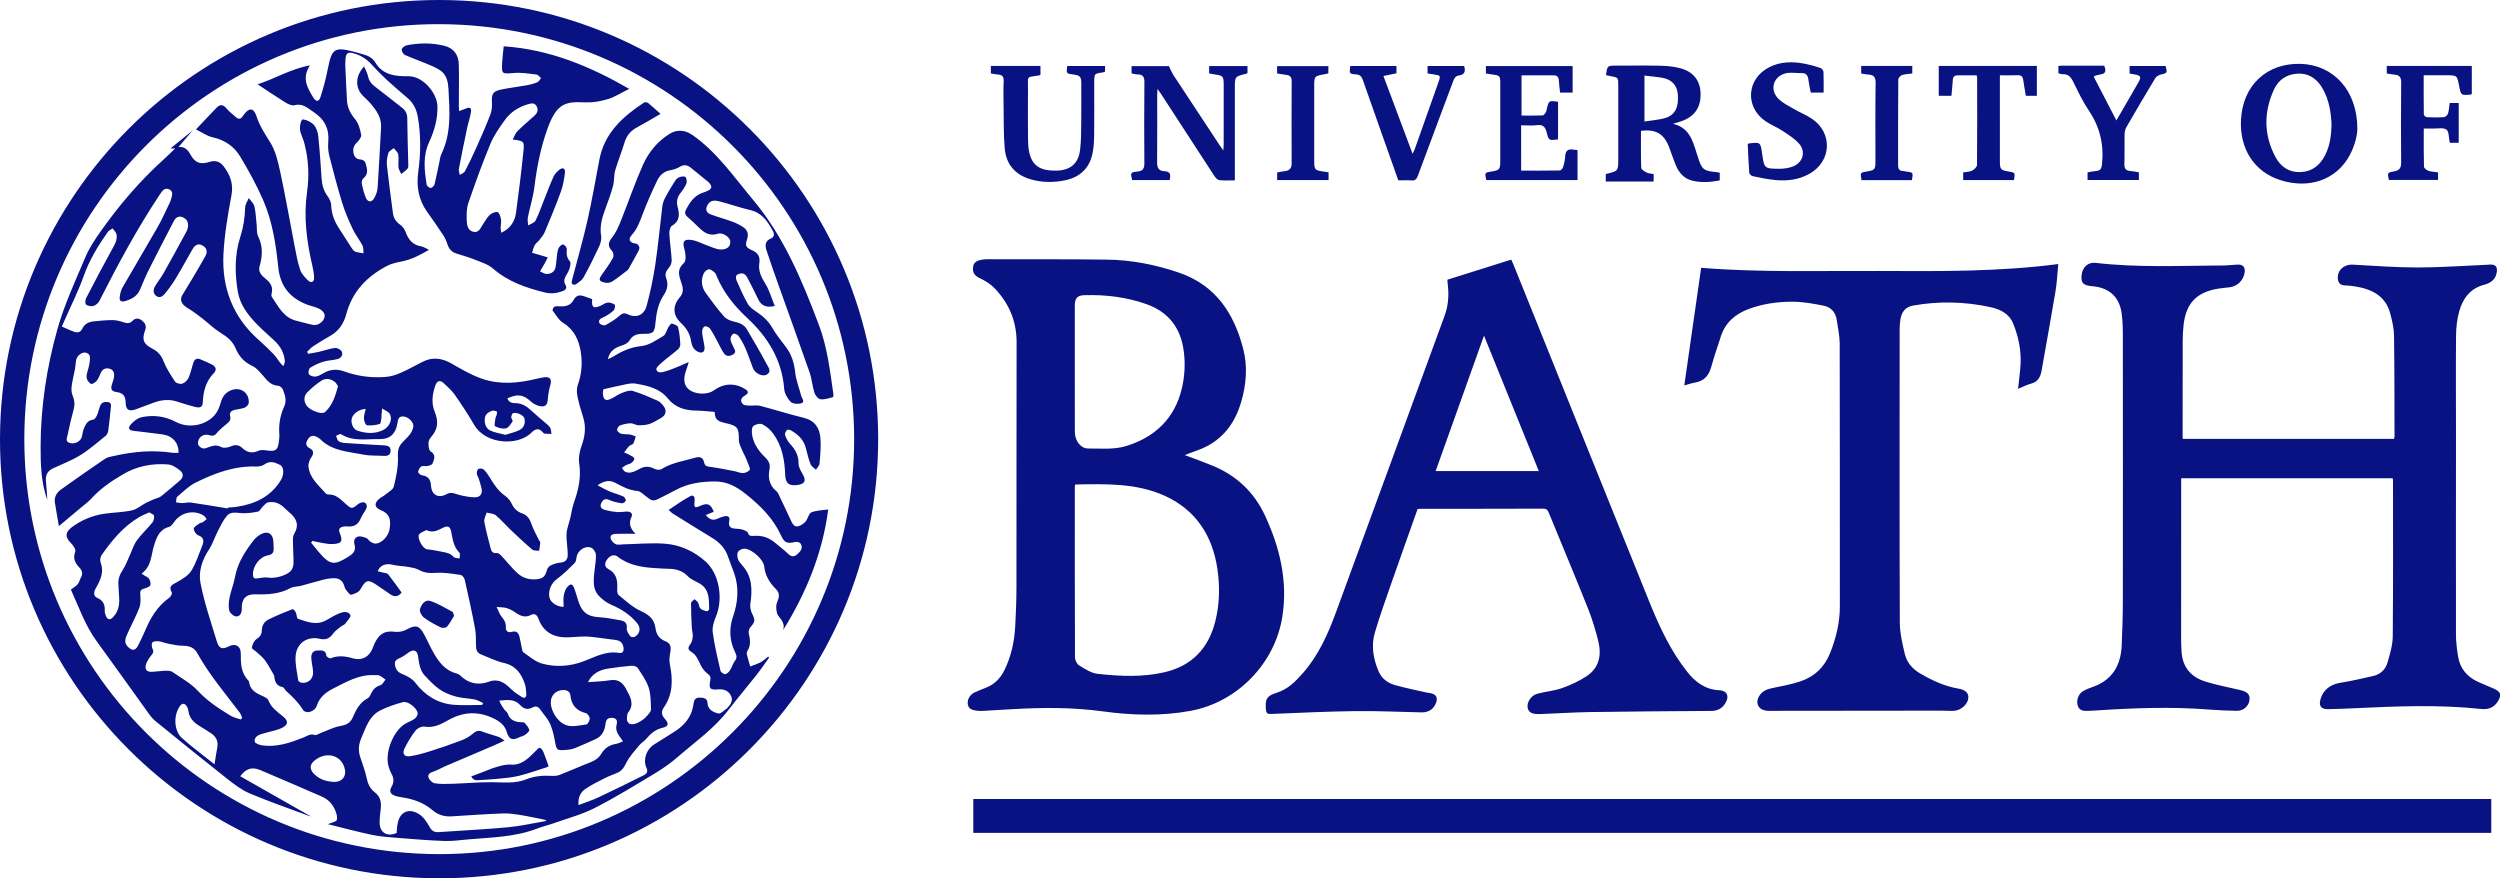 <?xml version="1.0" encoding="utf-8"?>
<!-- Generator: Adobe Illustrator 16.0.4, SVG Export Plug-In . SVG Version: 6.00 Build 0)  -->
<!DOCTYPE svg PUBLIC "-//W3C//DTD SVG 1.1//EN" "http://www.w3.org/Graphics/SVG/1.1/DTD/svg11.dtd">
<svg version="1.1" id="Layer_1" xmlns="http://www.w3.org/2000/svg" xmlns:xlink="http://www.w3.org/1999/xlink" x="0px" y="0px"
	 width="1190.55px" height="418.262px" viewBox="0 0 1190.55 418.262" enable-background="new 0 0 1190.55 418.262"
	 xml:space="preserve">
<path fill-rule="evenodd" clip-rule="evenodd" fill="#081282" d="M1187.931,328.094c-2.637-1.225-5.38-2.223-8.015-3.454
	c-5.167-2.413-8.442-6.417-9.344-12.081c-0.551-3.457-0.986-6.979-0.993-10.471c-0.056-32.07,0.001-64.14,0.011-96.208
	c0.004-15.263-0.122-30.526,0.025-45.788c0.037-3.906,0.429-7.932,1.468-11.679c1.72-6.206,5.25-11.103,12.013-12.835
	c3.229-0.827,5.554-2.713,5.956-6.259c0.266-2.349-0.713-3.35-3.054-3.337c-0.685,0.005-1.367,0.099-2.053,0.128
	c-10.874,0.459-21.747,1.268-32.62,1.27c-10.272,0.001-20.546-0.803-30.814-1.342c-4.304-0.226-7.531,2.68-7.188,6.711
	c0.161,1.883,1.101,2.996,3.061,3.145c1.622,0.122,3.259,0.19,4.862,0.445c8.099,1.289,14.882,4.411,17.115,13.214
	c0.838,3.306,1.678,6.721,1.727,10.097c0.232,16.03,0.193,32.065,0.236,48.098c0.001,0.397-0.168,0.795-0.273,1.252h-100.63v-3.162
	c0-14.405-0.02-28.812,0.02-43.217c0.006-2.566,0.141-5.145,0.407-7.697c1.098-10.414,6.095-15.72,16.364-17.44
	c1.772-0.297,3.571-0.449,5.359-0.644c3.855-0.42,6.801-3.244,7.376-7.092c0.365-2.46-0.746-3.822-3.216-3.751
	c-2.312,0.068-4.62,0.41-6.931,0.42c-20.309,0.087-40.638,1.122-60.899-1.243c-3.571-0.417-6.284,2.15-6.617,5.981
	c-0.319,3.672,0.805,4.789,5.191,5.153c7.774,0.645,12.716,4.87,13.868,12.681c0.682,4.625,0.596,9.386,0.601,14.085
	c0.04,40.988,0.048,81.975-0.001,122.962c-0.009,7.114-0.234,14.232-0.543,21.339c-0.417,9.642-4.615,16.688-14.174,19.889
	c-1.453,0.486-2.895,1.098-4.22,1.86c-2.247,1.29-3.362,4.458-2.51,6.987c0.842,2.502,2.967,2.507,5.093,2.411
	c0.941-0.042,1.884-0.075,2.826-0.137c18.233-1.218,36.469-1.923,54.729-0.473c4.355,0.345,8.731,0.507,13.101,0.59
	c3.158,0.06,5.722-2.297,6.01-5.218c0.268-2.716-1.046-3.92-4.829-4.774c-5.334-1.205-10.715-2.287-15.941-3.865
	c-7.095-2.142-11.23-6.943-11.598-14.585c-0.077-1.626-0.188-3.254-0.188-4.882c-0.003-24.866,0.011-49.732,0.021-74.6
	c0-0.914,0-1.828,0-2.823h100.748c0.057,0.522,0.126,0.86,0.126,1.197c0.002,24.696,0.114,49.392-0.118,74.086
	c-0.04,4.181-1.319,8.422-2.499,12.5c-0.947,3.271-3.349,5.599-6.82,6.379c-5.165,1.161-10.326,2.401-15.55,3.217
	c-4.709,0.736-8.26,3.347-9.513,7.763c-0.924,3.254,0.172,4.851,3.513,4.81c4.115-0.049,8.229-0.228,12.339-0.422
	c20.216-0.957,40.428-1.825,60.63,0.34c3.404,0.365,6.24-0.67,8.075-3.818C1191.31,330.957,1190.954,329.498,1187.931,328.094z
	 M468.563,338.509c4.366-0.237,8.729-0.504,13.094-0.762c14.564-0.856,29.066-0.964,43.613,1.036
	c13.86,1.904,27.851,2.287,41.747-0.27c22.233-4.09,40.234-22.603,43.685-45.019c2.597-16.862-1.193-32.627-8.241-47.876
	c-5.229-11.308-13.633-19.147-25.041-23.863c-4.329-1.79-8.756-3.345-13.196-5.03c1.877-0.71,3.77-1.479,5.698-2.148
	c11.208-3.89,17.846-11.929,21.127-23.085c2.469-8.392,3.168-16.926,0.98-25.39c-4.359-16.871-13.084-30.237-30.516-36.231
	c-11.188-3.847-22.682-6.093-34.488-6.236c-18.86-0.231-37.722-0.146-56.583-0.18c-1.023-0.001-2.07,0.034-3.063,0.25
	c-1.997,0.431-3.774,1.126-4.01,3.634c-0.244,2.592,0.798,3.995,3.198,5.126c2.572,1.212,5.171,2.8,7.114,4.838
	c6.818,7.15,10.465,15.638,10.441,25.726c-0.092,38.668-0.012,77.336-0.063,116.004c-0.008,6.425-0.23,12.857-0.587,19.272
	c-0.404,7.237-1.913,14.243-5.129,20.815c-1.886,3.854-4.664,6.726-8.685,8.339c-1.906,0.764-3.83,1.496-5.682,2.375
	c-2.168,1.029-3.506,3.527-3.065,5.705c0.5,2.475,2.626,2.671,4.574,2.948C466.492,338.63,467.539,338.564,468.563,338.509z
	 M579.699,270.624c1.274,8.443,1.153,16.902-0.949,25.264c-3.24,12.896-11.154,21.208-24.158,24.237
	c-10.544,2.457-21.282,1.932-31.915,0.762c-3.04-0.334-6.004-2.319-8.739-3.981c-1.072-0.652-2.006-2.494-2.012-3.798
	c-0.112-27.083-0.082-54.166-0.074-81.25c0-0.252,0.065-0.506,0.151-1.131c14.628-0.264,29.268-0.737,42.787,5.433
	C569.373,242.817,577.324,254.914,579.699,270.624z M511.841,175.376c-0.002-9.947-0.011-19.895,0.003-29.843
	c0.006-3.564,1.159-4.88,4.709-4.971c10.016-0.259,19.847,0.893,29.343,4.253c10.705,3.788,16.471,11.479,17.865,22.642
	c0.742,5.933,0.424,11.755-0.964,17.6c-3.431,14.44-12.998,23.208-26.546,27.376c-5.628,1.731-12.044,1.157-18.101,1.146
	c-3.57-0.007-6.28-3.763-6.295-7.846C511.813,195.615,511.841,185.495,511.841,175.376z M209.248,0
	C93.943-0.107,0.16,93.569,0,209.009c-0.159,115.234,93.59,209.093,209.011,209.253c115.272,0.16,209.11-93.599,209.19-209.018
	C418.283,93.849,324.67,0.106,209.248,0z M209.157,406.752c-109.165-0.062-197.61-88.544-197.576-197.66
	C11.615,99.93,100.347,11.228,209.231,11.508c109.208,0.281,197.417,88.489,197.531,197.527
	C406.875,317.97,318.08,406.815,209.157,406.752z M608.084,329.866c-4.834,1.502-5.7,3.035-5.22,8.119
	c0.157,1.666,0.77,2.079,2.435,2.013c13.439-0.539,26.881-1.189,40.329-1.356c10.453-0.13,20.916,0.394,31.375,0.609
	c3.362,0.069,5.825-1.619,6.905-4.662c0.835-2.349,0.078-3.81-2.334-4.416c-0.743-0.187-1.528-0.214-2.277-0.386
	c-5.076-1.169-10.204-2.159-15.199-3.607c-3.366-0.975-6.164-3.119-7.598-6.487c-2.547-5.986-3.613-12.265-1.736-18.566
	c2.369-7.951,5.17-15.776,7.902-23.614c4.084-11.713,8.271-23.391,12.422-35.106c0.614-0.047,1.122-0.12,1.629-0.12
	c19.381-0.006,38.761,0.027,58.143-0.057c1.834-0.008,2.293,0.941,2.834,2.264c6.201,15.13,12.528,30.208,18.586,45.396
	c1.987,4.983,3.542,10.178,4.841,15.39c1.633,6.559,0.527,12.679-5.45,16.662c-3.579,2.386-7.614,4.258-11.678,5.705
	c-3.755,1.337-7.854,1.682-11.742,2.683c-3.104,0.799-5.261,4.09-4.747,6.752c0.429,2.215,2.165,3.123,6.042,2.976
	c7.968-0.301,15.931-0.84,23.9-0.96c19.202-0.287,38.404-0.421,57.605-0.539c3.098-0.02,5.249-1.355,6.727-3.908
	c1.842-3.182,0.645-5.775-3.006-5.944c-6.674-0.31-11.339-3.793-15.28-8.769c-7.915-9.989-13.224-21.407-17.946-33.094
	c-21.62-53.495-43.132-107.033-64.687-160.554c-0.337-0.838-0.724-1.657-1.161-2.652c-10.271,3.229-20.284,6.378-30.422,9.565
	c0.039,0.586,0.045,1.26,0.131,1.924c0.676,5.173,0.37,10.232-1.444,15.184c-17.225,47.021-34.393,94.063-51.666,141.066
	c-3.85,10.479-8.351,20.669-15.854,29.189C616.967,324.511,613.336,328.235,608.084,329.866z M706.71,159.837
	c8.822,21.798,17.404,43.002,26.105,64.499h-49.133C691.317,202.952,698.901,181.705,706.71,159.837z M463.501,396.624h722.891
	v-16.111H463.501V396.624z M810.119,127.531c-2.695,18.829-5.34,37.292-8.02,56.023c1.548-0.422,3.314-1.052,5.134-1.368
	c4.333-0.753,6.588-3.363,7.706-7.511c1.293-4.786,2.996-9.46,4.475-14.197c2.111-6.767,6.859-10.895,13.293-13.308
	c6.743-2.528,13.834-3.49,20.938-3.48c4.979,0.006,10.01,0.918,14.918,1.914c3.42,0.694,5.628,3.166,6.136,6.799
	c0.52,3.721,1.39,7.45,1.398,11.177c0.1,41.756,0.054,83.515,0.073,125.272c0.004,7.659-1.796,14.914-4.568,21.991
	c-2.673,6.828-7.555,11.44-14.403,13.704c-4.363,1.442-8.948,2.238-13.462,3.184c-2.469,0.516-4.571,1.478-5.929,3.66
	c-2.032,3.264-0.55,6.505,3.244,7.045c1.18,0.168,2.396,0.082,3.595,0.081c26.573-0.027,53.146-0.062,79.72-0.086
	c2.058-0.001,4.122,0.181,6.17,0.068c3.442-0.188,6.715-3.272,6.837-6.258c0.095-2.304-1.448-3.75-4.836-4.329
	c-6.52-1.114-12.38-3.848-18.031-7.139c-3.643-2.122-6.395-5.164-7.363-9.201c-1.191-4.96-2.395-10.079-2.414-15.134
	c-0.176-46.559-0.102-93.118-0.078-139.677c0.001-1.536,0.119-3.09,0.361-4.607c0.56-3.518,2.259-5.967,6.08-6.647
	c12.303-2.19,24.583-1.881,36.733,0.742c4.502,0.971,8.907,2.971,10.87,7.787c2.58,6.333,3.933,12.935,3.513,19.796
	c-0.227,3.69-0.741,7.361-1.161,11.361c2.277-0.945,4.108-1.969,6.074-2.46c3.379-0.844,4.592-3.196,5.131-6.263
	c2.206-12.56,4.512-25.103,6.61-37.681c0.695-4.167,0.876-8.42,1.332-13.04c-28.629,3.722-56.927,3.422-85.212,3.291
	C866.648,128.905,838.296,129.825,810.119,127.531z M787.505,82.869c-1.146-0.212-2.333-0.199-3.278-0.671
	c-1.035-0.518-2.606-1.455-2.637-2.259c-0.226-5.88-0.121-11.772-0.121-17.619c6.821-0.925,10.832,1.326,13.231,7.352
	c1.201,3.018,2.146,6.142,3.405,9.133c1.492,3.542,3.915,6.279,7.812,7.227c4.312,1.047,8.638,0.737,13.069-0.13v-3.638
	c-0.454-0.099-0.78-0.205-1.112-0.236c-6.757-0.641-7.388-1.151-9.44-7.658c-0.181-0.571-0.367-1.14-0.547-1.711
	c-1.869-5.901-3.52-11.968-11.204-13.677c1.888-0.592,3.216-0.937,4.49-1.421c6.024-2.291,8.851-6.576,8.679-13.078
	c-0.156-5.97-3.338-10.249-9.445-11.927c-3.015-0.828-6.232-1.165-9.371-1.244c-7.107-0.178-14.225-0.057-21.339-0.057
	c-4.272,0-4.272,0.001-4.871,4.554c0.745,0.148,1.496,0.299,2.248,0.445c3.579,0.696,3.581,0.696,3.581,4.425v34.966
	c0,5.794-0.002,5.793-5.609,7.148c-0.146,0.035-0.27,0.167-0.353,0.221v3.426h22.812V82.869z M783.126,35.997
	c2.932,0.354,5.74,0.572,8.505,1.053c4.418,0.77,6.957,3.51,7.366,7.67c0.585,5.952-1.142,9.932-5.628,11.371
	c-3.17,1.017-6.615,1.179-10.243,1.772V35.997z M1085.793,85.731c13.902,4.502,26.992-0.17,33.23-11.886
	c2.463-4.629,3.559-9.604,3.592-12.292c0.118-18.436-11.36-30.631-26.902-31.136c-16.162-0.523-27.655,10.187-28.509,26.567
	C1066.479,70.893,1073.5,81.749,1085.793,85.731z M1082.866,42.718c2.222-4.883,6.397-7.596,11.87-7.654
	c5.471-0.058,9.118,3.011,11.619,7.6c2.9,5.323,3.74,11.146,3.971,16.724c-0.132,5.307-0.802,10.118-3.092,14.562
	c-2.443,4.745-6.121,7.767-11.662,8.003c-5.51,0.235-9.462-2.566-11.911-7.116C1078.011,64.342,1077.974,53.477,1082.866,42.718z
	 M541.714,81.696c-3.377,0.352-3.413,0.555-2.574,4.058h17.867c0.551-2.375,0.557-4.136-2.562-4.22
	c-2.481-0.067-3.43-1.575-3.407-4.115c0.097-10.887,0.039-21.774,0.047-32.661c0-0.625,0.075-1.248,0.151-2.415
	c0.808,1.163,1.303,1.835,1.757,2.534c8.445,13.003,16.871,26.019,25.358,38.994c0.541,0.829,1.495,1.83,2.35,1.926
	c2.346,0.266,4.742,0.092,7.355,0.092v-43.92c0-5.526,0-5.524,5.373-6.833c0.23-0.056,0.432-0.233,0.656-0.358v-3.319h-18.274v3.489
	c0.971,0.189,1.716,0.373,2.473,0.473c4.143,0.547,4.46,0.889,4.46,4.952c0,9.515,0.004,19.031-0.006,28.546
	c-0.001,0.712-0.099,1.425-0.195,2.71c-0.865-1.245-1.407-1.991-1.915-2.76c-7.223-10.936-14.459-21.864-21.642-32.827
	c-0.908-1.384-1.531-2.952-2.344-4.549h-17.768v3.468c0.979,0.175,1.887,0.47,2.799,0.474c2.471,0.01,3.333,1.034,3.307,3.609
	c-0.13,12.942-0.108,25.889-0.018,38.833C544.979,80.313,544.196,81.437,541.714,81.696z M477.967,38.532
	c-0.175,3.937-0.102,7.887-0.037,11.831c0.108,6.766-0.045,13.56,0.531,20.29c0.648,7.566,4.937,12.58,12.342,14.737
	c5.298,1.544,10.66,1.584,16.032,0.549c7.904-1.523,12.53-6.333,13.698-14.294c0.36-2.449,0.513-4.947,0.533-7.425
	c0.065-8.06,0.039-16.121,0.02-24.182c-0.014-5.536,0.023-4.799,4.667-5.682c0.15-0.028,0.28-0.165,0.5-0.3v-2.631h-18.045
	c-0.43,3.622-0.43,3.622,3.076,4.072c3.033,0.389,3.636,1.062,3.639,4.108c0.005,6.345,0.064,12.691-0.021,19.036
	c-0.057,4.278-0.028,8.59-0.56,12.821c-0.809,6.451-4.678,9.633-11.141,9.785c-8.018,0.187-11.862-2.44-13.167-9.224
	c-0.403-2.086-0.466-4.259-0.48-6.394c-0.055-7.803-0.073-15.607-0.01-23.409c0.053-6.494-0.979-5.235,5.432-6.332
	c0.152-0.026,0.284-0.165,0.509-0.301v-4.176h-23.617v3.563c1.14,0.184,2.22,0.447,3.313,0.514
	C477.144,35.61,478.063,36.35,477.967,38.532z M710.337,81.66c-3.309,0.503-3.361,0.588-2.515,4.084h43.426V71.47
	c-0.724-0.079-1.313-0.105-1.89-0.214c-2.695-0.509-3.883,0.593-4,3.331c-0.071,1.691-0.494,3.398-0.996,5.025
	c-0.201,0.649-1.032,1.561-1.592,1.572c-6.052,0.113-12.106,0.071-18.374,0.071V59.667c2.807,0,5.233,0.243,7.588-0.062
	c2.857-0.37,3.938,0.899,4.571,3.433c0.983,3.935,1.098,3.906,5.417,3.354V48.441c-4.37-0.573-4.369-0.573-5.336,3.32
	c-0.146,0.582-0.188,1.232-0.49,1.719c-0.364,0.59-0.938,1.462-1.45,1.482c-3.382,0.133-6.771,0.068-10.109,0.068V35.863
	c5.236,0,10.285-0.009,15.336,0.005c1.697,0.005,2.391,0.906,2.452,2.591c0.067,1.861,0.364,3.713,0.569,5.64h5.974V31.469h-41.301
	v3.537c1.158,0.179,2.163,0.359,3.176,0.49c3.455,0.445,3.663,0.667,3.663,4.112c0.001,12.427,0.001,24.854,0,37.28
	C714.456,80.616,714.036,81.098,710.337,81.66z M834.675,83.891c3.598,0.751,7.216,1.529,10.868,1.863
	c5.63,0.515,11.148-0.169,16.183-3.01c10.644-6.005,11.138-19.716,0.893-26.358c-2.646-1.716-5.62-2.917-8.361-4.496
	c-2.436-1.405-5.048-2.697-7.074-4.584c-4.586-4.269-2.955-10.792,3.122-12.374c2.383-0.62,5.059-0.051,7.599-0.133
	c2.341-0.075,3.071,1.23,3.318,3.287c0.243,2.018,0.714,4.008,1.085,6h6.143c0-3.41,0.082-6.658-0.071-9.895
	c-0.03-0.651-0.841-1.598-1.494-1.826c-2.26-0.787-4.581-1.442-6.924-1.92c-6.002-1.221-11.947-1.263-17.56,1.642
	c-10.535,5.451-11.515,18.66-1.823,25.495c2.572,1.813,5.613,2.951,8.245,4.693c2.825,1.869,5.848,3.719,8.021,6.235
	c3.24,3.745,1.699,8.92-2.929,10.738c-2.014,0.791-4.329,1.143-6.504,1.13c-7.234-0.041-7.232-0.139-8.248-7.211
	c-0.785-5.481-0.785-5.481-6.289-4.865c-0.075,0.008-0.142,0.077-0.562,0.316c0.214,4.539,0.364,9.071,0.712,13.587
	C833.071,82.828,834.012,83.752,834.675,83.891z M1143.488,39.248c-0.139,12.768-0.105,25.539-0.025,38.308
	c0.016,2.412-0.864,3.62-3.24,4.029c-3.352,0.577-3.352,0.679-2.609,4.103h23.434v-3.599c-1.623-0.239-3.197-0.27-4.615-0.756
	c-0.854-0.293-2.069-1.279-2.09-1.982c-0.167-5.969-0.096-11.945-0.096-18.138c1.631,0,2.988-0.034,4.343,0.007
	c2.21,0.066,4.983-0.582,6.458,0.506c1.271,0.938,1.066,3.878,1.519,5.934c0.017,0.073,0.094,0.132,0.241,0.332h4.082V49.065h-4.308
	c-0.248,1.77-0.299,3.427-0.771,4.954c-0.229,0.741-1.208,1.713-1.908,1.766c-2.727,0.205-5.48,0.15-8.218,0.025
	c-0.509-0.023-1.402-0.808-1.41-1.25c-0.094-6.147-0.064-12.296-0.064-18.708h10.791c5.089,0,5.089,0,6.085,5.046
	c0.898,4.567,0.898,4.567,5.609,4.122c0.074-0.007,0.141-0.089,0.425-0.281V31.407h-40.498v3.588
	c1.216,0.186,2.378,0.436,3.552,0.526C1142.516,35.702,1143.517,36.651,1143.488,39.248z M645.79,35.43
	c1.824,0.14,2.623,0.938,3.212,2.623c5.562,15.908,11.211,31.783,16.896,47.84c2.229,0,4.207-0.126,6.16,0.038
	c1.742,0.146,2.504-0.467,3.118-2.128c5.54-15.008,11.202-29.971,16.793-44.961c0.534-1.431,1.073-2.665,2.819-2.905
	c2.671-0.369,3.283-1.979,2.438-4.515h-17.391v3.552c1.182,0.189,2.267,0.382,3.355,0.534c2.712,0.378,2.891,0.649,1.971,3.251
	c-3.792,10.727-7.589,21.454-11.398,32.176c-0.236,0.667-0.587,1.294-1.059,2.32c-4.695-12.531-9.216-24.598-13.885-37.059
	c2.255-0.47,4.207-0.877,6.208-1.295v-3.462h-22.005C642.528,35.072,642.521,35.179,645.79,35.43z M929.968,38.044
	c0.087-1.522,0.87-2.161,2.271-2.172c2.99-0.025,5.978-0.008,9.029-0.008c0.174,0.501,0.273,0.657,0.273,0.812
	c0.022,13.968,0.084,27.937-0.054,41.902c-0.009,0.933-1.345,2.189-2.362,2.69c-1.234,0.609-2.786,0.574-4.215,0.82v3.67h24.194
	c0.579-3.59,0.579-3.59-2.767-4.124c-3.498-0.557-3.956-1.092-3.956-4.652c-0.001-12.683-0.001-25.366-0.001-38.048v-3.083
	c2.981,0,5.699,0.09,8.408-0.032c1.748-0.08,2.481,0.66,2.717,2.289c0.361,2.518,0.819,5.021,1.234,7.511h5.255V31.413H923.27
	v14.201h6.035C929.543,42.979,929.824,40.516,929.968,38.044z M987.24,38.826c2.328,4.672,4.553,9.459,7.463,13.762
	c5.274,7.802,7.284,16.18,6.333,25.477c-0.21,2.052-0.597,3.208-2.794,3.357c-1.346,0.09-2.672,0.428-4.107,0.67v3.633h24.445
	v-3.661c-1.53-0.246-2.784-0.543-4.051-0.632c-2.112-0.149-2.92-1.097-2.85-3.288c0.149-4.709-0.007-9.428,0.085-14.14
	c0.021-1.143,0.272-2.418,0.835-3.393c4.492-7.789,9.051-15.538,13.692-23.238c0.494-0.821,1.569-1.58,2.508-1.795
	c3.297-0.763,3.423-0.837,2.499-4.149h-17.146v3.568c0.909,0.172,1.739,0.344,2.576,0.484c2.674,0.444,3.062,1.221,1.725,3.581
	c-1.269,2.234-2.57,4.449-3.855,6.672c-2.162,3.739-4.323,7.479-6.725,11.633c-3.754-7.25-7.262-14.024-10.782-20.826
	c1.882-1.805,7.252,0.147,4.971-5.283c-6.688,0-13.45-0.003-20.211,0.005c-0.495,0.001-0.988,0.078-1.598,0.128v3.491
	c0.669,0.167,1.331,0.506,1.969,0.464C984.868,35.167,986.143,36.622,987.24,38.826z M615.12,38.63
	c-0.074,13.033-0.069,26.067-0.012,39.1c0.011,2.324-0.918,3.507-3.2,3.763c-1.245,0.14-2.477,0.417-3.702,0.629v3.622h24.474
	v-3.687c-0.811-0.125-1.393-0.225-1.976-0.301c-4.638-0.602-4.851-0.836-4.852-5.384c0-11.662,0-23.323,0-34.984
	c0-5.18,0.001-5.177,5.22-6.075c0.502-0.087,0.991-0.257,1.521-0.397v-3.43h-24.411v3.5c1.547,0.244,3.047,0.5,4.551,0.713
	C614.455,35.94,615.13,36.788,615.12,38.63z M889.223,81.63c-3.367,0.541-3.367,0.541-2.736,4.14h24.01
	c0.618-3.663,0.618-3.66-2.747-4.089c-0.509-0.065-1.014-0.232-1.521-0.242c-1.805-0.034-2.313-1.12-2.313-2.697
	c0.005-13.631-0.027-27.261,0.084-40.891c0.006-0.737,1.05-1.85,1.837-2.113c1.495-0.5,3.153-0.512,4.831-0.738v-3.598h-24.328
	v3.626c1.283,0.187,2.371,0.417,3.467,0.489c2.475,0.161,3.432,1.162,3.395,3.885c-0.175,12.514-0.076,25.031-0.078,37.548
	C893.121,80.637,892.765,81.062,889.223,81.63z M383.682,248.295c-0.846,1.009-2.114,1.886-3.364,2.278
	c-1.603,0.502-2.675-0.555-3.365-2.059c-1.812-3.954-3.685-7.881-5.568-11.801c-0.476-0.991-0.866-2.195-1.67-2.828
	c-3.441-2.714-4.014-6.604-3.287-10.242c0.719-3.602-1.278-5.044-3.225-7.046c-1.378-1.417-2.562-3.104-3.496-4.852
	c-0.794-1.486-1.332-3.197-1.562-4.867c-0.181-1.32-0.205-3.305,0.572-3.954c1.036-0.867,3.252-1.411,4.356-0.867
	c1.961,0.968,3.796,2.618,5.106,4.407c4.257,5.812,5.503,12.573,5.731,19.647c0.136,4.203,2.006,5.489,6.201,4.796
	c3.193-0.528,3.824-2.02,2.285-4.842c-0.92-1.688-2.155-3.569-2.119-5.339c0.08-3.891-1.57-6.68-4.048-9.363
	c-1.061-1.149-1.843-2.668-2.362-4.156c-0.23-0.66,0.326-1.824,0.883-2.43c0.281-0.306,1.48-0.081,2.061,0.254
	c3.357,1.945,6.008,4.494,6.984,8.462c0.634,2.573,1.28,5.167,2.248,7.623c0.407,1.031,1.664,1.726,2.533,2.574
	c0.598-0.985,1.631-1.933,1.716-2.959c0.334-4.003,0.727-8.061,0.419-12.044c-0.374-4.862-2.662-8.441-7.968-9.726
	c-6.984-1.689-13.839-3.905-20.798-5.711c-1.584-0.411-3.367,0.003-5.052-0.096c-1.032-0.06-2.367-0.034-3.009-0.638
	c-1.644-1.545-1.043-3.008,0.783-4.106c1.363-0.82,2.321-1.73,0.365-3c-4.849-3.147-10.289-2.991-14.997,0.45
	c-3.058,2.235-8.781,2.085-11.86-0.31c-2.521-1.962-2.952-5.052-1.347-9.432c0.362-0.989,0.634-2.011,1.158-3.699
	c-1.875,0.82-3.076,1.39-4.31,1.877c-2.302,0.91-4.574,1.949-6.951,2.591c-1.446,0.391-3.639,1.066-4.157-0.999
	c-0.208-0.828,1.536-2.326,2.615-3.258c2.501-2.16,5.193-4.101,7.686-6.27c0.628-0.545,1.165-1.635,1.117-2.436
	c-0.164-2.729-0.396-5.496-1.074-8.125c-0.209-0.809-1.88-1.427-2.989-1.712c-0.379-0.097-1.206,1.019-1.622,1.705
	c-0.832,1.373-1.159,3.436-2.337,4.142c-3.341,2.002-6.903,4.53-10.566,4.883c-5.161,0.497-9.334,2.472-13.497,5.049
	c-0.642,0.397-1.357,0.675-2.428,1.197c0.933-4.195,3.613-5.561,6.783-6.568c1.283-0.407,2.836-1.17,3.448-2.24
	c1.511-2.638,3.639-3.291,6.428-3.266c4.995,0.044,5.596-0.524,6.042-5.47c0.421-4.666,1.342-9.16,3.987-13.123
	c1.634-2.448,2.177-5.03,1.122-7.806c-0.782-2.056-0.127-3.521,1.274-5.092c0.805-0.904,1.379-2.418,1.315-3.619
	c-0.221-4.186-0.889-8.35-1.114-12.536c-0.07-1.291,0.334-3.318,1.21-3.827c3.961-2.307,3.661-5.549,2.699-9.159
	c-0.636-2.389-0.131-4.523,1.434-6.503c1.106-1.4,2.188-2.918,2.809-4.562c0.337-0.893-0.016-2.859-0.579-3.096
	c-0.937-0.392-2.465-0.073-3.424,0.491s-1.619,1.738-2.241,2.749c-1.434,2.329-2.854,4.675-4.099,7.108
	c-0.609,1.188-1.007,2.561-1.171,3.891c-1.13,9.182-1.951,18.408-3.318,27.554c-0.985,6.59-2.384,13.152-4.122,19.584
	c-1.26,4.667-4.99,6.039-9.237,4.014c-1.598-0.762-2.521-0.274-3.801,0.846c-1.994,1.742-4.306,3.182-6.659,4.411
	c-0.633,0.33-2.449-0.299-2.772-0.956c-0.666-1.352,0.322-2.134,1.727-2.759c1.795-0.797,3.509-1.94,4.969-3.255
	c0.605-0.545,0.92-2.536,0.568-2.798c-0.908-0.676-2.289-1.08-3.428-0.98c-1.113,0.097-2.145,0.986-3.239,1.466
	c-3.476,1.521-4.421,0.846-4.068-3.122c-1.219-0.432-2.497-0.88-3.771-1.339c-2.179-0.784-3.821-0.58-5.086,1.784
	c-1.285,2.402-3.668,3.18-6.372,2.989c-0.923-0.065-1.951-0.155-2.756,0.184c-0.483,0.203-1.06,1.534-0.856,1.804
	c1.572,2.093,2.97,4.624,5.091,5.938c5.25,3.254,7.443,8.227,8.315,13.775c0.825,5.248,0.461,10.562-1.417,15.723
	c-0.599,1.645-0.503,3.728-0.148,5.495c0.666,3.321,1.657,6.588,2.684,9.823c1.499,4.726,0.909,9.188-0.769,13.793
	c-0.938,2.573-1.49,5.62-1.086,8.283c0.991,6.541-0.367,12.566-2.516,18.616c-0.85,2.392-1.143,4.978-1.756,7.46
	c-0.462,1.87-1.126,3.694-1.518,5.576c-0.262,1.26-0.327,2.594-0.263,3.884c0.135,2.691,0.587,5.377,0.578,8.063
	c-0.007,2.062-1.047,3.441-3.457,3.622c-1.588,0.12-3.209,0.655-4.664,1.331c-0.775,0.36-1.546,1.332-1.767,2.173
	c-0.812,3.089-1.87,4.116-5.062,4.43c-3.346,0.329-6.451-0.618-8.843-2.769c-2.838-2.551-5.191-5.637-7.821-8.427
	c-0.568-0.603-1.489-1.405-2.126-1.31c-1.836,0.274-2.56-0.63-2.934-2.104c-1.072-4.23-2.272-8.441-3.043-12.726
	c-0.246-1.366,0.693-2.944,1.09-4.425c1.483,0.407,3.3,0.41,4.382,1.304c2.565,2.116,4.729,4.71,7.151,7.011
	c3.354,3.185,6.73,6.356,10.257,9.343c0.716,0.605,2.147,0.37,3.248,0.522c0.18-1.342,0.416-2.681,0.502-4.03
	c0.022-0.343-0.468-0.697-0.651-1.08c-1.236-2.586-2.674-5.103-3.608-7.796c-0.787-2.272-1.861-3.977-4.181-4.796
	c-2.354-0.83-4.053-2.272-5.14-4.668c-0.678-1.491-1.922-2.922-3.271-3.872c-3.125-2.202-5.124-5.216-7.023-8.396
	c-0.871-1.459-1.87-2.899-3.077-4.073c-0.498-0.484-1.834-0.556-2.528-0.24c-0.492,0.223-0.774,1.424-0.73,2.165
	c0.047,0.804,0.635,1.562,0.889,2.371c0.509,1.62,1.062,3.237,1.393,4.896c0.479,2.407-0.73,4.05-3.058,4.062
	c-2.482,0.014-5.01-0.495-7.441-1.088c-2.046-0.5-3.86-1.687-6.118-0.434c-3.949,2.19-7.188,0.484-7.468-3.994
	c-0.188-2.986-1.393-4.573-4.394-4.982c-0.686-0.093-1.814-1.152-1.75-1.633c0.125-0.932,0.763-2.089,1.544-2.553
	c0.762-0.453,2.001-0.016,2.971-0.233c0.854-0.191,2.124-0.567,2.344-1.175c0.716-1.978,1.881-4.063-0.938-5.81
	c-0.872-0.54-1.013-2.707-0.976-4.115c0.027-1.001,0.74-2.129,1.444-2.944c3.1-3.585,3.32-7.322,1.531-11.658
	c-1.732-4.196-1.187-8.595,0.355-12.818c0.731-2.005,2.175-2.492,3.767-1.04c1.954,1.783,3.974,3.602,5.476,5.747
	c3.24,4.627,6.345,9.369,9.182,14.251c5.514,9.495,21.05,10.077,27.292,3.657c1.713-1.763,3.587-2.369,5.432-0.059
	c0.205,0.256,0.537,0.543,0.833,0.571c1.07,0.099,2.15,0.093,3.227,0.126c-0.175-0.989-0.119-2.11-0.587-2.933
	c-0.529-0.93-1.498-1.628-2.333-2.361c-2.248-1.976-4.595-3.844-6.774-5.894c-2.132-2.004-4.39-3.465-7.467-3.458
	c-1.614,0.003-3.229-0.391-3.801-2.323c5.22-2.233,7.556-1.767,11.442,1.765c1.072,0.973,2.599,1.696,4.026,1.976
	c2.679,0.526,3.588-0.619,3.778-3.363c0.16-2.319,0.613-4.653,1.245-6.894c0.677-2.402-0.17-3.764-2.683-3.531
	c-1.355,0.125-2.698,0.469-4.028,0.79c-8.546,2.065-17.219,2.881-25.628,0.042c-5.121-1.729-9.931-4.534-14.648-7.258
	c-4.605-2.66-9.088-3.34-13.899-0.896c-3.586,1.822-7.103,3.804-10.785,5.407c-2.147,0.934-4.531,1.61-6.857,1.796
	c-6.73,0.537-13.336-0.326-19.714-2.642c-3.425-1.244-6.695-1.015-9.871,0.858c-1.172,0.692-2.448,1.465-3.743,1.61
	c-1.055,0.118-2.611-0.344-3.188-1.116c-0.44-0.589-0.055-2.623,0.59-3.04c1.948-1.256,4.134-2.258,6.356-2.938
	c2.179-0.667,4.569-0.633,6.767-1.259c1.617-0.46,2.729-1.985,1.915-3.596c-0.456-0.903-2.159-1.788-3.18-1.667
	c-2.521,0.293-4.962,1.222-7.459,1.798c-1.764,0.406-3.564,0.651-5.349,0.968c-0.162-0.303-0.323-0.607-0.485-0.911
	c0.921-0.879,1.735-1.919,2.782-2.604c2.722-1.785,5.505-3.482,8.337-5.085c4.083-2.312,6.393-5.94,7.542-10.291
	c2.848-10.789,9.905-17.991,19.47-22.994c2.146-1.12,4.665-1.64,7.075-2.115c4.494-0.887,8.405-2.919,12.824-5.495
	c-1.615-0.757-2.554-1.475-3.579-1.63c-4.207-0.639-6.275-3.34-7.625-7.083c-0.461-1.276-1.502-2.546-2.619-3.34
	c-1.976-1.402-3.045-3.153-3.343-5.494c-0.962-7.562-2.032-15.112-2.853-22.688c-0.207-1.904,0.102-3.973,0.675-5.809
	c0.304-0.976,1.682-1.617,2.575-2.409c0.75,1.01,1.958,1.941,2.147,3.047c0.342,1.998-0.08,4.113,0.124,6.149
	c0.107,1.083,0.856,2.101,1.315,3.148c1.049-0.889,2.228-1.668,3.088-2.711c0.402-0.487,0.259-1.484,0.242-2.249
	c-0.161-7.2-0.425-14.398-0.479-21.598c-0.016-2.204-0.816-3.722-2.483-5.01c-4.408-3.408-8.742-6.913-13.181-10.278
	c-1.67-1.266-2.634-2.757-3.053-4.822c-0.303-1.493-1.126-2.88-1.809-4.538c-4.243,4.382-4.361,10.066-0.686,13.856
	c1.254,1.293,2.653,2.457,3.809,3.828c2.733,3.243,5.191,6.641,4.934,11.225c-0.538,9.584-0.983,19.173-1.648,28.748
	c-0.124,1.793-0.807,3.701-1.747,5.242c-1.179,1.936-3.008,1.71-3.863-0.403c-0.862-2.126-1.467-4.381-1.925-6.633
	c-0.164-0.804,0.144-2.13,0.729-2.59c2.737-2.153,1.701-4.774,1.058-7.279c-0.175-0.683-1.187-1.581-1.862-1.623
	c-1.956-0.124-3.272-0.732-3.769-2.765c-0.509-2.086-0.177-3.768,1.458-5.356c1.011-0.983,2.303-2.629,2.097-3.72
	c-0.489-2.599-1.26-5.491-2.896-7.447c-2.277-2.724-3.674-5.529-3.873-8.971c-0.312-5.391-0.55-10.787-0.783-16.183
	c-0.051-1.197-0.021-2.406,0.099-3.598c0.273-2.735,1.057-3.319,3.678-2.653c3.498,0.89,6.387,2.758,8.831,5.448
	c2.347,2.584,4.804,5.084,7.368,7.453c3.208,2.966,6.576,5.76,9.873,8.63c2.713,2.363,4.096,5.424,4.695,8.909
	c1.496,8.7,1.387,17.424,0.185,26.128c-0.958,6.929,0.157,13.287,4.289,19.043c2.597,3.619,5.14,7.28,7.587,11.001
	c0.867,1.32,1.531,2.826,2.016,4.333c0.682,2.12,1.89,3.635,4.003,4.346c2.92,0.98,5.919,1.759,8.77,2.909
	c3.071,1.236,6.506,2.23,8.912,4.328c7.188,6.266,15.733,9.183,24.7,11.404c2.866,0.709,5.601,0.401,8.306-0.575
	c1.749-0.63,2.529-1.564,1.302-3.486c-0.436-0.683-0.384-1.943-0.084-2.77c0.52-1.433,1.595-2.669,2.082-4.108
	c0.417-1.23,0.952-3.178,0.356-3.847c-1.643-1.844-1.688-3.686-1.485-5.891c0.065-0.708-0.91-1.83-1.673-2.171
	c-0.418-0.187-1.646,0.711-2.046,1.393c-0.54,0.92-0.738,2.085-0.898,3.172c-0.311,2.118-0.348,4.283-0.771,6.374
	c-0.438,2.162-2.239,3.067-4.21,3.112c-1.046,0.023-2.111-0.805-3.168-1.248c0.7-1.188,1.423-2.364,2.096-3.567
	c0.566-1.013,1.074-2.059,1.607-3.09c-1.328-0.4-2.655-0.808-3.986-1.197c-1.17-0.343-2.345-0.666-3.518-0.997
	c0.422-1.235,0.687-2.558,1.317-3.677c0.53-0.94,1.561-1.583,2.233-2.461c0.924-1.208,1.953-2.417,2.53-3.796
	c2.637-6.313,5.281-12.632,7.611-19.062c1.061-2.929,1.643-6.091,1.983-9.199c0.228-2.079-1.101-2.63-2.728-1.293
	c-1.039,0.854-2.114,1.892-2.654,3.084c-1.616,3.565-2.98,7.246-4.437,10.884c-1.36,3.4-2.526,6.898-4.174,10.153
	c-0.555,1.097-2.325,1.577-3.54,2.338c-0.061-1.281-0.382-2.614-0.137-3.833c0.96-4.779,2.489-9.471,3.091-14.286
	c1.206-9.645,3.022-19.11,6.37-28.251c4.478-12.227,8.78-12.606,17.881-12.232c3.583,0.147,7.351-0.496,10.792-1.562
	c3.433-1.063,6.561-3.107,10.129-4.872c-18.392-10.61-37.77-18.79-59.746-20.27c-0.276,2.76-0.614,5.215-0.75,7.681
	c-0.314,5.631-0.128,5.508,5.636,5.024c3.514-0.296,7.124,0.308,10.665,0.732c0.803,0.097,1.496,1.119,2.239,1.715
	c-0.586,0.675-1.046,1.647-1.787,1.965c-1.551,0.667-3.226,1.124-4.894,1.425c-4.211,0.762-8.483,1.222-12.661,2.125
	c-3.643,0.788-4.285,2.243-4.064,5.92c0.118,1.978-0.064,4.141-0.767,5.968c-2.057,5.349-4.387,10.597-6.722,15.836
	c-1.672,3.749-3.444,7.459-5.355,11.091c-0.423,0.805-1.616,1.205-2.454,1.791c-0.166-0.952-0.619-1.958-0.451-2.848
	c1.224-6.473,2.54-12.929,3.898-19.375c0.528-2.507,1.411-4.95,1.814-7.473c0.38-2.375-0.379-2.801-2.567-1.857
	c-0.896,0.385-1.83,0.684-3.038,1.132c-0.053-1.059-0.115-1.715-0.115-2.373c0.002-6.593,0.123-13.188-0.014-19.779
	c-0.095-4.554-2.388-7.807-6.8-8.91c-5.941-1.486-12.051-1.462-18.075-0.245c-0.909,0.184-2.18,1.171-2.302,1.941
	c-0.126,0.805,0.718,2.264,1.51,2.627c3.396,1.554,6.957,2.736,10.397,4.198c2.32,0.986,4.764,1.911,6.746,3.403
	c2.78,2.092,3.419,5.354,3.603,8.733c0.564,10.456,1.42,20.919-3.356,30.803c-0.582,1.204-0.718,2.633-1.006,3.97
	c-0.757,3.513-1.403,7.052-2.288,10.531c-0.183,0.724-1.178,1.677-1.844,1.714c-0.626,0.035-1.795-0.922-1.9-1.575
	c-1.093-6.799-1.881-13.632,1.146-20.192c2.545-5.513,4.199-11.167,3.97-17.35c-0.223-6.013-6.756-14.198-13.905-14.095
	c-5.79,0.085-12.021-0.441-15.604-6.444c-1.321-2.211-3.356-3.32-5.755-3.95c-1.489-0.391-2.952-0.884-4.443-1.268
	c-9.264-2.39-10.585-1.453-12.421,7.879c-0.904,4.596-2.092,9.16-3.527,13.618c-0.801,2.487-2.125,2.474-3.484,0.262
	c-2.838-4.616-5.533-9.285-1.542-15.258c-9.357,1.718-16.794,6.425-24.948,9.006c4.472,2.944,8.691,5.836,13.039,8.52
	c1.339,0.826,3.23,1.815,4.522,1.461c4.03-1.102,6.358,1.438,9.182,3.293c5.148,3.384,7.465,7.944,6.915,14.122
	c-0.194,2.186-0.055,4.51,0.482,6.631c1.909,7.536,3.89,15.061,6.174,22.49c1.298,4.222,3.066,8.327,4.947,12.333
	c1.302,2.776,3.285,5.225,4.7,7.957c0.536,1.036,0.334,2.454,0.468,3.698c-1.333-0.26-2.714-0.381-3.978-0.834
	c-0.649-0.232-1.187-0.987-1.603-1.621c-2.163-3.288-4.295-6.595-6.388-9.927c-2.037-3.243-3.305-6.698-3.411-10.624
	c-0.039-1.42-0.803-3.007-1.685-4.182c-1.891-2.519-2.669-5.284-2.874-8.357c-0.452-6.756-0.894-13.518-1.594-20.251
	c-0.193-1.861-0.877-3.993-2.077-5.339c-1.214-1.362-3.273-2.351-5.103-2.649c-1.185-0.193-2.005,3.974-1.237,6.292
	c0.565,1.705,1.339,3.349,1.791,5.079c2.013,7.701,2.399,15.359,1.258,23.382c-1.667,11.711-0.132,23.422,2.552,34.945
	c0.442,1.902,0.808,3.868,0.827,5.808c0.018,1.877-1.339,2.575-2.714,1.316c-1.583-1.45-3.239-3.22-3.913-5.178
	c-1.246-3.619-1.887-7.458-2.624-11.237c-2.292-11.756-4.334-23.565-6.846-35.272c-1.052-4.906-2.226-10.125-4.834-14.263
	c-2.542-4.031-5.024-7.825-6.524-12.438c-1.336-4.11-3.593-4.097-6.099-0.561c-0.149,0.21-0.312,0.411-0.447,0.628
	c-0.884,1.419-1.973,1.525-3.186,0.456c-1.541-1.361-3.224-2.614-4.522-4.181c-1.54-1.856-3.019-2.079-4.639-0.423
	c-3.277,3.345-6.461,6.781-9.899,10.407c2.718,1.332,5.184,3.153,7.918,3.752c5.762,1.264,10.229,4.333,13.125,9.155
	c3.995,6.654,7.766,13.509,10.881,20.608c4.477,10.204,6.137,21.213,7.269,32.216c0.924,8.974,5.617,14.63,13.807,17.733
	c1.918,0.727,3.998,1.096,5.807,2.014c1.055,0.536,2.32,1.761,2.448,2.805c0.335,2.729-2.798,5.343-5.553,4.814
	c-2.601-0.499-5.136-1.329-7.721-1.919c-6.249-1.425-8.683-6.794-11.845-11.403c-0.251-0.366-0.264-1.036-0.14-1.498
	c0.82-3.077-0.4-5.211-2.789-7.101c-1.817-1.438-3.705-3.315-2.956-5.871c1.449-4.939,1.698-9.616-0.662-14.405
	c-0.783-1.59-0.503-3.701-0.71-5.574c-0.319-2.893-0.391-5.844-1.059-8.654c-0.345-1.454-1.745-2.657-2.669-3.973
	c-0.606,1.473-1.692,2.937-1.729,4.424c-0.118,4.842-0.844,9.486-2.334,14.123c-2.734,8.502-2.63,17.284-1.18,25.97
	c1.035,6.193,4.76,11.136,9.083,15.535c2.642,2.688,5.475,5.191,8.253,7.742c2.893,2.656,4.714,5.876,5.072,9.801
	c0.072,0.792-0.465,1.64-0.722,2.463c-0.542-0.571-1.134-1.103-1.616-1.722c-0.992-1.275-1.795-2.721-2.909-3.872
	c-2.265-2.339-4.607-4.618-7.054-6.766c-12.407-10.901-17.761-24.884-16.933-41.033c0.481-9.367,2.087-18.718,3.811-27.961
	c1.023-5.484-0.617-9.755-3.733-13.835c-1.772-2.322-3.955-2.942-6.582-2.126c-4.478,1.389-6.936,0.626-9.219-3.483
	c-1.351-2.431-2.954-3.894-5.704-3.539c2.467-2.898,4.891-5.748,6.73-7.907c-2.932,2.38-6.571,5.336-10.548,8.565h2.258
	c-2.102,2.001-3.926,3.812-5.829,5.536C66.37,86.42,56.603,97.901,47.881,110.262c-2.706,3.835-5.375,7.839-7.187,12.135
	c-4.787,11.351-10.062,22.634-13.37,34.44c-5.062,18.07-7.922,36.638-7.986,55.547c-0.029,8.688,0.196,17.279,3.18,25.713
	c-0.197-2.894-0.295-5.799-0.62-8.679c-0.327-2.898,0.539-5.044,3.245-6.324c4.405-2.081,9.034-3.804,13.151-6.353
	c4.327-2.679,8.201-6.104,12.175-9.323c0.64-0.519,0.988-1.632,1.107-2.519c0.473-3.478,0.832-6.971,1.165-10.466
	c0.116-1.22,0.542-2.719-1.433-2.964c-1.701-0.211-3.079,0.261-3.702,2.008c-0.517,1.451-0.842,2.982-1.468,4.38
	c-0.354,0.791-1.087,1.904-1.75,1.978c-2.757,0.308-3.651,2.337-4.49,4.4c-0.475,1.168-0.598,2.479-0.893,3.721
	c-0.506,2.132-3.132,3.611-5.515,3.077c-2.579-0.579-1.59-2.503-1.291-3.939c0.841-4.023,1.766-8.034,2.852-11.999
	c0.646-2.354,0.482-4.454-0.459-6.709c-0.552-1.32-0.659-2.976-0.475-4.418c0.355-2.786,1.093-5.519,1.603-8.287
	c0.262-1.43,0.261-2.912,0.575-4.328c0.461-2.079,2.73-3.8,4.525-3.414c2.522,0.543,2.044,2.588,1.904,4.346
	c-0.081,1.015-0.385,2.013-0.605,3.014c-0.329,1.5-1.038,3.034-0.894,4.483c0.11,1.113,1.089,2.459,2.072,3.032
	c0.5,0.292,2.125-0.681,2.767-1.47c0.893-1.097,1.349-2.554,1.977-3.864c0.827-1.724,2.214-2.362,4.02-1.917
	c1.812,0.446,2.418,1.871,2.269,3.547c-0.105,1.17-0.449,2.346-0.858,3.456c-0.962,2.611-0.567,3.799,2.218,4.181
	c3.189,0.436,4.09,2.139,4.15,5.047c0.07,3.402,1.607,4.301,4.901,3.111c2.897-1.046,5.76-2.186,8.658-3.226
	c3.641-1.306,7.311-1.654,11.074-0.386c2.756,0.928,5.557,1.733,8.366,2.489c2.452,0.663,3.641-0.028,3.719-1.95
	c0.211-5.231,1.372-10.116,5.169-14.031c1.494-1.539,1.27-3.011-0.496-4.016c-1.77-1.007-3.72-1.695-5.572-2.562
	c-1.965-0.921-3.083-0.148-3.668,1.756c-0.728,2.37-1.236,4.839-2.255,7.076c-0.523,1.148-1.821,2.313-3.01,2.674
	c-0.971,0.293-2.845-0.231-3.375-1.024c-2.08-3.11-4.151-6.327-5.515-9.784c-1.099-2.786-2.685-4.54-5.262-5.88
	c-4.4-2.29-5.082-4.317-3.408-8.944c0.711-1.966-0.169-3.381-1.574-4.475c-1.414-1.101-3.121-1.299-4.424,0.126
	c-1.475,1.614-2.932,1.194-4.66,0.623c-1.565-0.517-3.25-0.917-4.884-0.923c-2.821-0.01-5.649,0.274-8.465,0.531
	c-2.479,0.227-4.748,0.962-5.907,3.453c-0.812,1.742-2.22,2.157-3.834,1.606c-1.98-0.676-3.868-1.62-5.973-2.524
	c0.589-1.335,1-2.258,1.405-3.184c3.023-6.898,6.455-13.652,8.958-20.734c2.727-7.717,6.854-14.526,11.509-21.109
	c0.525-0.743,1.522-1.153,2.301-1.717c0.641,0.929,1.65,1.786,1.854,2.804c0.559,2.79-0.94,5.043-2.244,7.411
	c-4.207,7.632-8.263,15.349-12.255,23.096c-0.427,0.828-0.468,2.63,0.03,2.991c0.888,0.645,2.437,0.93,3.499,0.627
	c1.082-0.308,2.278-1.32,2.797-2.341c8.802-17.339,17.984-34.456,28.772-50.667c1.098-1.649,2.233-3.467,4.412-2.545
	c2.352,0.996,1.372,3.144,0.908,4.943c-0.128,0.494-0.322,0.979-0.546,1.438c-1.881,3.841-3.588,7.784-5.704,11.492
	c-5.514,9.666-11.248,19.205-16.786,28.857c-0.779,1.358-1.134,3.036-1.359,4.613c-0.224,1.575,0.595,2.461,2.333,1.98
	c3.155-0.873,5.917-2.265,7.317-5.492c1.363-3.141,2.629-6.333,4.163-9.389c3.913-7.792,7.937-15.529,11.951-23.27
	c0.82-1.583,2.114-2.6,3.986-1.956c1.892,0.65,2.928,2.123,2.811,4.142c-0.057,0.986-0.359,2.039-0.831,2.91
	c-3.544,6.552-7.116,13.091-10.774,19.578c-1.216,2.157-2.797,4.105-4.056,6.241c-0.932,1.581-1.146,3.39,0.449,4.668
	c1.539,1.233,3.095,0.27,4.069-0.913c1.891-2.298,3.675-4.72,5.215-7.266c2.792-4.612,5.351-9.364,8.052-14.032
	c1.039-1.793,2.469-2.975,4.65-1.842c2.146,1.114,2.621,2.996,1.532,5.007c-2.029,3.747-4.25,7.392-6.42,11.062
	c-1.514,2.561-3.097,5.08-4.613,7.639c-1.24,2.092-0.462,3.825,1.195,5.215c1.04,0.871,2.301,1.471,3.417,2.259
	c1.656,1.169,3.302,2.356,4.895,3.607c2.939,2.306,5.646,4.978,8.808,6.912c3.108,1.903,5.658,3.946,7.094,7.422
	c1.544,3.736,4.122,6.541,7.969,8.325c1.886,0.875,3.402,2.728,4.836,4.357c2.045,2.323,3.772,4.877,7.355,5.041
	c0.807,0.037,1.96,0.946,2.275,1.728c1.053,2.614,1.979,5.338,0.665,8.187c-1.945,4.216-2.649,8.637-2.312,13.265
	c0.092,1.267-0.108,2.568-0.283,3.838c-0.505,3.633-1.57,4.341-5.154,3.868c-1.474-0.195-3.209-0.482-4.457,0.085
	c-3.022,1.374-5.449,0.847-7.746-1.305c-1.611-1.509-3.263-1.738-5.393-0.795c-1.355,0.601-3.411,0.968-4.577,0.351
	c-2.041-1.079-3.721-0.788-5.621-0.12c-1.04,0.366-2.208,0.97-3.175,0.77c-0.894-0.186-2.137-1.205-2.281-2.023
	c-0.504-2.851,2.354-5.188,5.092-4.363c1.384,0.417,2.489,0.605,3.639-0.765c1.408-1.674,3.11-3.13,4.827-4.505
	c1.223-0.98,2.17-1.859,1.723-3.618c-0.454-1.787,0.499-2.756,2.183-3.117c1.592-0.341,3.266-0.465,4.752-1.06
	c0.82-0.33,1.833-1.389,1.897-2.19c0.397-4.835-3.901-7.888-8.393-6.078c-2.544,1.025-4.055,2.862-4.834,5.582
	c-0.619,2.161-1.485,4.468-2.911,6.14c-4.376,5.136-12.559,6.553-18.477,3.4c-5.235-2.79-10.782-3.486-16.445-2.27
	c-1.88,0.404-3.77,1.929-5.098,3.433c-1.569,1.775-0.914,2.785,1.459,3.066c4.506,0.535,9.015,1.055,13.512,1.654
	c4.87,0.649,7.86,3.982,7.772,8.783c-0.996,0-2.017,0.126-2.997-0.02c-9.295-1.384-18.469-0.581-27.572,1.48
	c-1.49,0.337-3.163,0.524-4.372,1.341c-7.087,4.795-14.09,9.716-21.057,14.685c-2.058,1.468-3.287,3.567-2.89,6.213
	c0.57,3.797,1.279,7.574,1.902,11.208c3.613-3.027,7.125-5.958,10.623-8.905c1.638-1.379,3.421-2.635,4.843-4.213
	c4.308-4.785,9.554-8.301,15.03-11.537c6.644-3.927,13.923-5.295,21.491-4.711c1.989,0.153,4.072,1.568,5.726,2.887
	c1.711,1.366,1.722,3.249-0.151,4.819c-2.953,2.477-5.834,5.043-8.857,7.431c-0.886,0.699-2.158,0.902-3.238,1.365
	c-1.354,0.582-2.731,1.128-4.031,1.816c-2.227,1.177-4.272,3.047-6.626,3.557c-4.33,0.939-8.847,0.972-13.252,1.621
	c-5.592,0.824-10.725,2.941-15.284,6.312c-3.402,2.517-3.389,4.888-0.452,7.739c1.04,1.009,2.348,3.02,1.979,3.967
	c-1.265,3.25-0.058,5.464,2,7.643c1.318,1.396,1.664,2.916,0.701,4.685c-0.572,1.049-0.822,2.326-1.559,3.219
	c-0.791,0.959-1.981,1.586-3.229,2.536c3.69,8.039,6.71,16.991,12.356,24.708c8.402,11.482,16.597,23.116,24.927,34.65
	c0.943,1.305,2.071,2.538,3.32,3.55c11.185,9.074,22.359,18.165,33.672,27.079c3.406,2.684,6.981,5.437,10.924,7.103
	c9.218,3.893,18.706,7.149,28.088,10.653c0.522,0.195,1.081,0.29,0.969,0.261c-10.834-6.159-22.195-12.616-33.61-19.105
	c2.729-3.645,5.54-4.61,9.492-2.958c9.869,4.124,19.656,8.444,29.476,12.688c3.087,1.334,5.141,3.718,6.361,6.744
	c0.551,1.365,1.06,3.112,0.644,4.374c-0.275,0.831-2.235,1.105-4.215,1.964c7.355,1.81,14.179,3.697,21.1,5.117
	c4.263,0.876,8.664,1.147,13.018,1.496c7.156,0.573,14.318,1.154,21.489,1.401c3.664,0.125,7.356-0.417,11.027-0.744
	c11.157-0.992,22.454-1.063,33.124-5.216c2.547-0.992,5.244-1.593,7.823-2.51c6.522-2.32,13.331-4.102,19.452-7.226
	c9.83-5.015,19.26-10.833,28.73-16.526c3.785-2.276,7.448-4.865,10.78-7.755c8.273-7.173,17.33-13.501,24.106-22.32
	c4.282-5.573,8.856-10.921,13.206-16.443c2.191-2.783,4.175-5.73,6.254-8.603c-0.155-0.156-0.309-0.312-0.463-0.467
	c-1.18,0.91-2.267,1.989-3.56,2.686c-1.569,0.846-3.313,1.369-4.981,2.031c-0.55-1.928-1.157-3.841-1.614-5.791
	c-0.125-0.53,0.04-1.269,0.341-1.738c1.699-2.646,1.236-5.36,0.607-8.189c-0.201-0.902,0.088-2.272,0.694-2.93
	c2.349-2.548,2.415-3.516,0.874-6.528c-0.707-1.384-1.042-3.234-0.821-4.768c0.943-6.564,0.97-12.832-3.816-18.171
	c-0.851-0.951-1.752-2.011-2.131-3.182c-0.342-1.059-0.418-2.634,0.153-3.437c0.593-0.831,2.145-1.476,3.207-1.385
	c3.379,0.292,8.812,5.153,9.166,8.417c0.474,4.372,2.528,7.771,5.508,10.733c1.462,1.452,1.81,3.017,1.199,4.904
	c-0.369,1.141-1.001,2.298-0.981,3.438c0.027,1.519,0.141,3.36,0.991,4.47c1.611,2.104,3.361,3.935,2.246,6.91
	c10.934-17.639,18.733-36.34,21.538-57.541c-2.814,0.424-5.645,0.402-8.055,1.397C385.122,244.533,384.775,246.99,383.682,248.295z
	 M234.307,195.617c0.679-0.237,1.644,0.062,2.354,0.387c0.181,0.084-0.064,1.208-0.2,1.836c-0.089,0.41-0.446,0.771-0.492,1.176
	c-0.157,1.37-0.73,3.69-0.24,3.951c1.53,0.814,3.592,1.385,5.217,1.02c1.256-0.282,2.28-2.034,3.148-3.309
	c0.242-0.354-0.671-1.35-0.633-2.027c0.04-0.69,0.494-1.84,0.951-1.94c1.995-0.433,5.061,1.121,5.375,2.688
	c0.466,2.328-0.353,4.415-2.467,5.443c-2.112,1.027-4.482,1.526-6.667,2.233c-2.489-0.664-4.812-1.02-6.905-1.912
	c-2.284-0.975-2.999-3.173-2.907-5.556C230.926,197.398,232.466,196.261,234.307,195.617z M223.036,96.69
	c3.261-9.462,6.646-18.9,10.484-28.14c1.714-4.128,4.386-7.928,7.039-11.576c2.675-3.678,6.458-6.048,10.897-7.341
	c1.619-0.472,3.065-0.805,4.045,0.905c1.014,1.767,0.444,3.279-0.999,4.57c-2.74,2.453-5.551,4.834-8.154,7.425
	c-0.929,0.925-1.341,2.369-2.168,3.911c5.28,0.732,5.569,0.761,5.095,5.491c-0.982,9.792-2.213,19.563-3.529,29.317
	c-0.561,4.163-2.613,7.515-7.039,9.598c-0.135-1.008-0.311-1.701-0.302-2.393c0.019-1.368,0.382-2.777,0.149-4.089
	c-0.219-1.24-0.827-3.173-1.616-3.365c-1.09-0.267-2.774,0.52-3.721,1.385c-1.295,1.182-2.157,2.848-3.166,4.332
	c-1.177,1.729-1.987,4.307-4.634,3.683c-2.694-0.637-3.117-3.341-3.171-5.623C222.183,102.081,222.175,99.19,223.036,96.69z
	 M287.361,185.374c3.956-0.887,7.499-1.75,11.074-2.45c1.408-0.276,2.931-0.461,4.324-0.226c5.702,0.961,11.37,2.248,15.257,7.034
	c3.5,4.311,8.065,5.713,13.354,5.791c2.903,0.042,5.801,0.387,8.691,0.593c0.134,0.146,0.345,0.268,0.341,0.384
	c-0.109,3.643,2.306,4.377,5.255,5.026c5.75,1.265,6.234,2.253,6.203,8.104c-0.008,1.542,0.905,3.109,1.49,4.628
	c0.387,1.004,0.974,1.93,1.417,2.915c0.545,1.216,1.082,2.44,1.53,3.694c0.352,0.985,1.104,2.449,0.717,2.938
	c-0.664,0.838-2.069,1.448-3.182,1.479c-1.396,0.038-2.798-0.669-4.22-0.939c-3.844-0.73-7.683-1.53-11.56-2.028
	c-1.455-0.187-2.373-0.417-2.701-1.972c-0.512-2.423-1.881-3.083-4.346-2.361c-5.398,1.578-11.045,2.33-15.97,5.399
	c-0.795,0.496-2.399,0.397-3.28-0.078c-2.426-1.306-4.666-1.384-7.065-0.066c-1.269,0.696-2.603,1.362-3.991,1.722
	c-0.897,0.234-2.039,0.107-2.895-0.264c-0.677-0.294-1.084-1.209-1.612-1.849c0.632-0.452,1.221-0.99,1.908-1.335
	c0.834-0.419,1.876-0.511,2.594-1.053c0.661-0.498,1.504-1.519,1.37-2.103c-0.152-0.657-1.268-1.151-2.036-1.591
	c-0.893-0.51-1.862-0.883-2.798-1.316c0.783-1.02,1.489-2.115,2.379-3.031c0.508-0.524,1.6-0.591,1.927-1.156
	c0.603-1.039,0.836-2.293,1.223-3.457c-0.969-0.31-1.92-0.742-2.914-0.898c-1.339-0.209-2.764-0.011-4.049-0.363
	c-0.783-0.214-1.812-1.064-1.921-1.755c-0.105-0.664,0.677-1.913,1.348-2.165c1.606-0.605,3.369-1,5.081-1.048
	c1.221-0.033,2.456,0.905,3.695,0.93c1.805,0.035,3.709-0.089,5.404-0.648c1.839-0.606,3.484-1.798,5.222-2.717
	c2.456-1.299,3.072-3.506,1.412-5.722c-0.755-1.007-1.703-2.085-2.809-2.577c-3.892-1.731-7.819-3.459-11.885-4.679
	c-1.486-0.445-3.486,0.309-5.097,0.923c-1.812,0.69-3.408,1.922-5.17,2.767c-2.639,1.265-3.73,0.619-3.966-2.322
	C287.037,186.638,287.316,185.719,287.361,185.374z M265.137,275.794c3.068-2.217,5.778-4.952,8.49-7.62
	c0.64-0.629,0.817-1.858,0.956-2.847c0.45-3.221,4.189-5.773,7.109-4.424c1.032,0.478,2.061,2.172,2.1,3.344
	c0.088,2.621-0.467,5.262-0.723,7.898c-0.391,4.029-0.981,8.227,2.022,11.506c1.664,1.816,3.838,3.423,6.097,4.384
	c4.758,2.022,8.913,4.715,12.202,8.701c1.875,2.272,1.477,4.997-1.059,6.502c-0.533,0.316-1.891,0.202-2.175-0.202
	c-0.798-1.132-1.847-2.602-1.687-3.789c0.358-2.648-1.107-3.487-3.051-3.854c-3.439-0.649-6.913-1.261-10.398-1.496
	c-4.858-0.328-7.564-2.038-9.251-6.638c-0.853-2.326-1.412-4.76-2.287-7.075c-0.822-2.172-1.808-2.425-3.295-0.669
	c-0.909,1.073-1.476,2.619-1.711,4.035c-0.289,1.73-0.069,3.546-0.069,5.475c-3.393-0.122-6.268-2.169-6.766-4.556
	C260.926,281.038,262.75,277.519,265.137,275.794z M298.22,328.218c-1.552-2.95-3.712-4.928-7.569-4.292
	c-3.496,0.577-7.078,0.636-10.65,0.926c1.941-4.001,5.403-5.811,9.555-6.456c3.716-0.578,7.457-1.048,11.204-1.351
	c0.971-0.079,2.471,0.345,2.932,1.054c1.963,3.018,4.162,6.058,5.247,9.422c1.044,3.237,0.931,6.877,1.083,10.352
	c0.037,0.814-0.798,1.759-1.416,2.486c-0.812,0.956-1.704,1.918-2.748,2.582c-1.3,0.829-2.747,1.758-4.21,1.923
	c-2.37,0.268-3.385-1.14-3.044-3.559c0.094-0.672,0.121-1.483,0.51-1.966C302.341,335.325,300.071,331.738,298.22,328.218z
	 M280.85,342.212c0.019,0.964-0.948,2.703-1.656,2.796c-3.217,0.426-6.872,1.371-9.664,0.297c-4.384-1.688-7.261-7.112-7.247-10.801
	c0.013-3.477,2.592-5.969,6.083-5.896c1.763,0.037,3.091,0.783,3.28,2.599c0.479,4.582,2.861,7.276,7.352,8.4
	C279.826,339.815,280.833,341.3,280.85,342.212z M241.326,289.594c1.446,0.461,2.855,1.208,4.104,2.082
	c2.365,1.653,4.629,2.67,7.538,1.125c1.501-0.797,2.774-0.015,3.387,1.687c2.314,6.424,7.134,9.131,13.723,9.036
	c2.817-0.041,5.631-0.407,8.446-0.409c2.1,0,4.205,0.309,6.299,0.552c2.449,0.285,4.88,0.726,7.333,0.96
	c3.132,0.297,4.289,1.156,4.751,3.686c0.319,1.746-0.369,2.908-2.104,2.613c-6.069-1.031-11.197,1.793-16.484,3.847
	c-6.625,2.573-13.447,3.09-20.159,1.251c-3.218-0.881-6.023-3.391-8.885-5.353c-0.592-0.407-0.669-1.642-0.872-2.521
	c-0.364-1.571-0.585-3.176-0.974-4.741c-0.488-1.959-1.396-3.215-3.813-2.479c-1.614,0.492-2.811-0.393-2.717-2.107
	c0.118-2.169-0.799-3.697-2.124-5.27c-0.877-1.042-1.282-2.481-2.272-4.508C238.629,289.263,240.053,289.189,241.326,289.594z
	 M199.542,254.59c0.661-1.073,2.375-1.497,3.512-2.152c3.283,1.59,5.606-0.028,8.085-1.195c2.15-1.014,3.229-0.472,3.707,1.865
	c0.733,3.589,1.085,7.25,3.917,10.071c0.484,0.483,0.105,1.833,0.125,2.782c-0.98-0.23-2.324-0.139-2.871-0.754
	c-1.488-1.674-3.187-2.002-5.31-2.408c-2.439-0.466-4.834-0.985-7.336-1.212C201.394,261.407,198.529,256.232,199.542,254.59z
	 M167.564,199.137c0.715-2.266,3.604-4.299,6.584-4.407c-0.341,1.716-0.91,3.211-0.842,4.676c0.052,1.11,0.827,3.051,1.433,3.113
	c2.017,0.205,4.185-0.018,6.113-0.641c0.591-0.191,0.6-2.193,0.866-3.368c0.016-0.071-0.085-0.162-0.079-0.239
	c0.104-1.244,0.216-2.486,0.327-3.729c1.207,0.802,2.79,1.349,3.545,2.459c1.623,2.386,0.106,6.223-2.942,7.743
	c-4.077,2.033-8.331,1.725-12.489,0.299C168.092,204.361,166.917,201.188,167.564,199.137z M162.373,206.745
	c5.754,3.68,12.149,2.233,18.307,2.37c5.027,0.111,7.791-2.566,8.585-7.534c0.234-1.467,0.395-3.287,2.522-3.273
	c2.529,0.015,5.361,2.677,5.043,4.867c-0.187,1.281-0.818,2.62-1.604,3.663c-1.179,1.564-2.742,2.831-4.009,4.336
	c-1.504,1.786-1.847,3.602-1.724,6.214c0.223,4.728-0.799,9.602-1.94,14.257c-0.389,1.583-2.664,2.741-4.155,4
	c-0.843,0.712-1.92,1.146-2.765,1.856c-2.639,2.22-2.313,4.21,0.839,5.506c3.775,1.552,4.872,3.968,4.059,8.944
	c-0.557,3.406-3.705,6.797-6.647,6.924c-0.83,0.036-1.761-0.453-2.51-0.917c-0.709-0.441-1.142-1.43-1.875-1.71
	c-1.242-0.473-2.733-1.021-3.923-0.73c-1.695,0.414-2.273,2.098-1.768,3.756c0.85,2.788-0.519,4.324-2.667,5.688
	c-7.017,4.459-8.935,4.218-14.328-2.054c-1.268-1.474-2.463-3.011-3.691-4.52c0.263-0.275,0.526-0.55,0.79-0.826
	c0.885,0.222,1.76,0.512,2.659,0.652c2.272,0.353,4.569,0.974,6.83,0.878c4.359-0.182,4.974-1.327,3.356-5.369
	c-0.717-1.794,0.121-2.631,1.711-2.936c0.909-0.175,1.876-0.065,2.818-0.056c2.614,0.028,4.329-1.181,5.377-3.588
	c0.644-1.478,1.551-2.846,2.399-4.229c0.836-1.364,0.904-2.837-0.465-3.586c-0.689-0.377-2.239,0.094-2.996,0.692
	c-3.098,2.451-3.179,2.446-6.098-0.157c-2.335-2.082-4.537-4.535-8.125-4.375c-0.392,0.017-0.93-0.167-1.178-0.451
	c-3.401-3.889-7.714-7.267-8.302-12.867c-0.151-1.437,0.551-3.188,1.385-4.448c1.233-1.862,1.156-3.214-0.764-4.236
	c-2.085-1.11-1.989-2.576-0.936-4.25c1.083-1.724,2.579-2.156,4.395-1.111c0.518,0.299,1.087,0.57,1.497,0.987
	c5.685,5.765,13.411,5.935,20.613,7.377c3.159,0.633,6.487,0.405,9.736,0.61c1.791,0.113,3.12-0.391,3.184-2.411
	c0.066-2.058-1.334-2.504-3.064-2.6c-6.308-0.349-12.617-0.712-18.919-1.153c-0.995-0.07-2.141-0.347-2.883-0.944
	c-0.617-0.497-0.744-1.603-1.087-2.439C160.843,207.259,161.947,206.472,162.373,206.745z M146.194,186.994
	c2.058-2.124,4.371-4.082,6.846-5.691c2.082-1.354,4.48-0.958,6.462,0.609c0.67,0.528,1.045,1.432,1.459,2.025
	c-1.258,4.637-2.577,8.855-5.934,12.07c-0.183,0.175-0.386,0.346-0.611,0.457c-1.718,0.845-6.542-0.978-8.246-3.103
	C144.695,191.522,144.476,188.767,146.194,186.994z M84.426,236.541c2.843-2.418,5.59-5.187,8.878-6.8
	c9.017-4.423,18.368-7.966,28.727-7.568c1.298,0.049,2.872-0.265,3.887-1.003c2.659-1.935,5.085-0.956,7.456,0.242
	c1.926,0.973,1.947,4.649,0.412,7.18c-4.842,7.976-12.358,11.464-21.192,12.771c-1.352,0.2-2.727,0.244-4.09,0.359
	c-0.028,0.135-0.055,0.269-0.082,0.403c-5.812-0.947-11.614-1.959-17.443-2.794c-1.429-0.205-2.941,0.236-4.416,0.249
	c-0.911,0.009-1.824-0.231-2.736-0.36C84.007,238.305,83.869,237.014,84.426,236.541z M56.379,278.376
	c0.161,2.221,0.271,4.445,0.388,6.668c0.173,3.292-0.565,6.32-2.851,8.789c-1.55,1.673-2.808,1.36-3.584-0.798
	c-0.229-0.64-0.483-1.337-0.451-1.994c0.142-2.856-0.501-4.986-3.517-6.29c-1.877-0.812-1.839-2.7-0.74-4.623
	c2.156-3.771,4.063-7.627,2.293-12.255c-0.383-1.001-0.133-2.671,0.494-3.565c4.941-7.041,10.367-13.655,17.943-18.084
	c1.449-0.847,3.049-1.437,4.761-2.228c0.882,0.591,2.142,1.001,2.229,1.587c0.153,1.026-0.096,2.417-0.734,3.203
	c-2.368,2.921-5.176,5.5-7.396,8.519c-1.459,1.983-2.191,4.5-3.25,6.778c-1.146,2.464-2.038,5.097-3.517,7.343
	C57.006,273.618,56.191,275.786,56.379,278.376z M65.692,307.533c-0.672,1.351-1.86,2.381-3.283,1.634
	c-1.135-0.595-2.323-1.817-2.657-2.998c-0.326-1.149,0.178-2.696,0.709-3.895c1.903-4.302,4.189-8.446,5.876-12.825
	c0.741-1.922,0.634-4.286,0.454-6.411c-0.14-1.661,0.303-2.303,1.824-2.737c1.105-0.314,2.836-0.919,2.974-1.645
	c0.341-1.794-0.398-3.52-2.396-4.322c-0.513-0.206-0.934-0.642-1.733-1.212c4.719-3.385,4.439-8.743,5.898-13.371
	c1.241-3.941,2.535-7.607,7.196-8.859c1.112-0.299,1.974-1.794,2.796-2.858c3.158-4.093,9.04-5.291,13.496-2.604
	c0.65,0.393,1.065,1.176,1.589,1.778c-0.639,0.514-1.241,1.087-1.932,1.52c-0.418,0.263-1.064,0.188-1.446,0.478
	c-1.032,0.781-2.683,1.61-2.769,2.541c-0.093,1.014,1.072,2.764,2.083,3.145c3.192,1.203,2.687,3.226,1.739,5.508
	c-1.607,3.871-2.829,7.995-5.045,11.484c-1.439,2.266-4.215,3.834-6.656,5.267c-2.099,1.232-4.421,1.813-2.585,5.028
	c0.266,0.465-0.506,1.98-1.185,2.458c-5.784,4.07-9.113,9.856-11.755,16.188C67.93,303.108,66.795,305.316,65.692,307.533z
	 M103.474,355.949c-0.472,2.474-0.818,4.972-1.314,8.038c-5.478-4.375-10.701-8.203-15.507-12.497
	c-3.694-3.299-4.297-10.721-0.887-15.353c1.019-1.383,2.195-1.24,3.103,0.117c0.458,0.684,0.773,1.55,0.877,2.369
	c0.402,3.177,2.292,5.237,4.865,6.845c2.026,1.267,4.085,2.489,6.053,3.842C102.975,350.9,104.021,353.077,103.474,355.949z
	 M114.74,342.63c-1.627-0.569-3.41-0.88-4.855-1.752c-5.633-3.402-11.067-6.954-15.67-11.9c-3.372-3.624-7.973-6.125-12.117-8.994
	c-0.764-0.528-1.96-0.576-2.958-0.583c-1.45-0.009-2.9,0.262-4.354,0.336c-2.01,0.104-4.929,0.827-5.408-1.419
	c-0.375-1.769,1.104-4.312,2.449-5.943c1.012-1.227,1.568-1.84,0.825-3.386c-0.419-0.872-0.586-2.455-0.082-3.024
	c0.551-0.623,2.035-0.685,3.06-0.56c1.511,0.185,2.957,0.854,4.464,1.132c2.338,0.433,4.705,0.995,7.058,0.985
	c2.95-0.013,5.331,0.873,6.73,3.406c5.669,10.25,13.249,19.117,20.254,28.403c0.53,0.701,0.799,1.599,1.188,2.406L114.74,342.63z
	 M159.344,372.366c-3.934-0.129-7.204-1.192-9.809-3.826c-2.266-2.29-2.082-4.571,0.447-6.521
	c5.425-4.187,12.116-2.551,14.027,3.429C165.264,369.372,163.147,372.319,159.344,372.366z M162.364,345.665
	c-3.448,0.574-6.699,2.332-10.037,3.576c-0.795,0.296-1.757,1.02-2.36,0.793c-2.156-0.809-3.66,0.474-5.417,1.172
	c-6.236,2.481-12.573,4.681-19.442,3.798c-1.37-0.175-3.584-0.909-3.768-1.745c-0.434-1.983,1.335-3.146,3.167-3.698
	c2.128-0.642,4.304-1.123,6.447-1.726c1.066-0.299,2.152-0.609,3.139-1.097c3.204-1.588,3.451-3.285,0.663-5.57
	c-2.706-2.218-5.582-4.122-6.939-7.67c-0.414-1.083-2.201-1.776-3.49-2.357c-2.863-1.294-5.263-2.897-5.714-6.328
	c-0.032-0.244-0.13-0.529-0.297-0.697c-3.618-3.649-3.668-8.269-3.649-12.958c0.015-3.51-2.572-4.962-5.701-3.344
	c-3.017,1.56-4.638,1.141-5.634-2.137c-2.835-9.332-6.045-18.619-7.871-28.16c-1.02-5.328,0.832-10.944,4.069-15.822
	c1.759-2.65,2.698-5.833,4.174-8.689c1.323-2.562,2.562-5.279,4.416-7.429c1.942-2.253,4.903-1.219,7.541-1.17
	c2.422,0.046,4.89-0.277,7.259-0.794c0.804-0.176,1.322-1.488,2.058-2.189c0.84-0.801,1.683-1.938,2.691-2.158
	c2.532-0.551,4.941,0.175,6.963,1.854c1.119,0.928,2.089,2.037,3.215,2.956c3.502,2.86,4.729,6.012,2.192,10.298
	c-0.779,1.316-0.492,3.333-0.486,5.028c0.01,2.913,0.286,5.827,0.237,8.736c-0.019,1.129-0.361,2.422-0.994,3.341
	c-1.689,2.452-7.696,4.124-10.693,3.616c-1.772-0.3-3.697,0.052-5.516,0.34c-1.647,0.261-2.097-0.257-2.12-1.875
	c-0.06-4.024,3.156-8.399,7.207-9.103c1.946-0.338,2.662-1.285,2.655-3.042c-0.005-1.368-0.047-2.743-0.197-4.101
	c-0.335-3.03-2.41-4.42-5.228-3.209c-1.501,0.644-2.973,1.779-3.984,3.065c-4.144,5.271-7.746,10.832-9.006,17.639
	c-0.605,3.27-1.899,6.408-2.559,9.671c-0.415,2.051-0.652,4.328-0.16,6.302c0.296,1.186,2.126,2.751,3.3,2.781
	c1.822,0.044,2.725-1.63,2.647-3.675c-0.174-4.614,1.964-7.008,6.514-6.867c5.809,0.18,11.424-0.111,16.708-2.971
	c1.437-0.777,3.344-0.642,4.997-1.075c3.608-0.947,7.172-2.061,10.791-2.964c1.638-0.409,3.362-0.669,5.044-0.66
	c2.235,0.012,3.909,1.102,4.643,3.363c0.238,0.73,0.435,1.538,0.892,2.121c0.734,0.935,1.865,2.541,2.483,2.396
	c1.595-0.377,3.637-1.192,4.37-2.477c2.683-4.708,3.613-5.068,8.233-1.879c1.975,1.362,3.994,2.662,5.935,4.071
	c2.143,1.554,3.924,1.21,5.51-0.757c-2.139-2.947-4.173-5.884-6.383-8.68c-0.433-0.549-1.541-0.581-2.35-0.81
	c-0.866-0.245-1.746-0.441-2.636-0.663c1.021-2.893,3.922-3.877,7.045-3.093c2.415,0.607,4.979,0.597,7.447,1.028
	c1.726,0.302,3.566,0.584,5.063,1.407c2.602,1.43,5.092,1.659,8.073,1.435c3.921-0.295,7.946,0.432,11.884,1.002
	c0.764,0.111,1.734,1.43,1.941,2.344c1.733,7.662,3.421,15.338,4.874,23.057c0.516,2.745,0.407,5.619,0.469,8.436
	c0.039,1.783,0.509,3.232,2.275,3.928c3.639,1.433,7.193,3.283,10.969,4.118c5.616,1.244,8.293,4.999,9.977,9.886
	c0.521,1.51,0.615,3.191,0.731,4.807c0.111,1.551-0.633,2.46-2.175,1.506c-1.796-1.111-3.609-2.301-5.1-3.777
	c-2.952-2.921-5.937-5.124-10.432-3.513c-5.109,1.832-9.755,1.024-13.713-2.909c-0.465-0.462-1.145-0.813-1.786-0.977
	c-5.27-1.349-8.308-5.236-10.827-9.614c-1.663-2.89-2.998-5.965-4.56-8.915c-2.331-4.405-4.156-4.767-8.417-2.404
	c-1.525,0.846-3.593,1.309-5.308,1.098c-4.421-0.544-6.94,0.358-9.225,4.171c-0.611,1.019-1.083,2.141-1.481,3.265
	c-1.543,4.363-5.175,6.479-9.625,5.172c-3.566-1.047-6.976-1.451-10.526,0.003c-0.465,0.189-1.997-0.751-2.047-1.266
	c-0.292-2.937-2.458-2.441-4.228-2.451c-2.202-0.011-3.006,1.602-2.934,3.462c0.083,2.126,0.628,4.23,0.836,6.356
	c0.337,3.436-2.049,5.906-5.386,5.553c-0.613-0.065-1.609-0.655-1.673-1.11c-0.558-3.94-1.577-7.962-1.232-11.85
	c0.527-5.927,5.599-9.354,11.383-8c3.06,0.717,4.781-0.165,6.479-2.493c0.973-1.334,2.458-2.308,3.764-3.382
	c0.589-0.485,1.488-0.678,1.923-1.25c1.011-1.329,2.894-3.319,2.508-4.125c-0.972-2.029-3.396-1.629-5.241-0.87
	c-2.125,0.874-4.129,2.064-6.124,3.222c-4.667,2.711-9.167,0.883-13.593-0.614c-0.618-0.208-0.565-2.104-1.051-3.109
	c-0.303-0.627-1.249-1.593-1.539-1.479c-3.867,1.529-7.748,3.065-11.456,4.937c-1.942,0.98-3.148,2.791-3.178,5.235
	c-0.022,1.778-0.867,3.041-2.538,4.116c-1.156,0.745-1.975,2.558-2.174,4c-0.091,0.666,1.683,1.559,2.567,2.396
	c1.248,1.182,2.615,2.286,3.637,3.645c1.272,1.692,2.263,3.601,3.341,5.436c0.428,0.729,1.005,1.483,1.096,2.275
	c0.299,2.564,1.069,4.542,4,5.09c0.641,0.119,1.039,1.27,1.656,1.827c2.967,2.68,5.778,5.372,7.954,8.888
	c1.414,2.284,5.691,1.083,6.646-1.847c1.329-4.077,4.269-6.4,7.724-8.142c6.315-3.183,12.506-6.93,20.027-6.418
	c0.685,0.046,1.472-0.139,2.033,0.142c1.053,0.523,1.976,1.308,2.952,1.985c-0.818,0.928-1.479,2.375-2.486,2.679
	c-2.204,0.668-3.477,1.978-4.382,3.954c-0.383,0.837-0.893,1.856-1.633,2.249c-3.759,1.99-5.531,5.422-7.101,9.089
	C166.95,344.071,165.212,345.189,162.364,345.665z M230.052,334.781c-0.136,0.309-0.272,0.618-0.408,0.927
	c-4.483,0-8.99,0.29-13.445-0.063c-7.758-0.616-13.762-4.419-18.519-10.622c-1.432-1.867-3.934-3.147-6.2-4.074
	c-2.164-0.885-3.046-2.245-3.389-4.325c-0.351-2.134,1.034-2.706,2.64-3.41c1.458-0.638,2.72-1.73,4.061-2.633
	c2.267-1.525,3.904-0.781,4.296,1.903c0.258,1.772,0.468,3.578,1.002,5.274c0.425,1.351,1.081,2.772,2.034,3.786
	c2.258,2.4,4.538,4.889,7.219,6.75c2.305,1.599,5.093,2.685,7.822,3.436c2.857,0.787,5.923,0.786,8.851,1.367
	C227.417,333.375,228.709,334.203,230.052,334.781z M241.961,393.958c-10.995,1.023-22.038,1.514-33.055,2.31
	c-1.983,0.143-3.238-0.547-4.174-2.231c-0.746-1.344-1.591-2.647-2.516-3.875c-2.169-2.877-6.114-4.64-8.739-3.652
	c-3.142,1.181-3.871,4.112-4.36,7.045c-0.166,0.995-0.114,2.027-0.162,3.059c-4.396,2.127-8.13-0.005-8.165-4.811
	c-0.016-2.217,0.264-4.443,0.522-6.652c0.36-3.083-0.151-5.784-2.788-7.796c-2.285-1.745-3.37-4.093-3.953-6.942
	c-0.68-3.326-1.917-6.542-2.991-9.779c-1.047-3.15-0.869-6.062,0.505-9.192c2.173-4.949,3.678-10.384,8.874-13.056
	c3.441-1.77,7.214-3.003,10.961-4.025c2.337-0.637,6.762,2.887,6.989,5.319c0.077,0.83-0.674,2.033-1.408,2.579
	c-1.284,0.953-2.875,1.482-4.29,2.274c-5.976,3.348-10.319,14.323-8.004,20.953c0.309,0.883,0.568,1.806,1.029,2.607
	c1.226,2.135,1.632,4.142,0.282,6.486c-1.321,2.292-0.625,3.673,1.879,4.476c1.052,0.337,2.16,0.533,3.258,0.695
	c5.354,0.791,10.272,2.587,14.437,6.155c2.612,2.237,5.631,3.078,9.05,2.858c8.121-0.524,16.244-1.08,24.376-1.383
	c2.855-0.106,5.761,0.336,8.601,0.795c3.95,0.638,7.858,1.529,11.784,2.312c0.059,0.158,0.118,0.317,0.175,0.476
	C254.043,391.987,248.042,393.392,241.961,393.958z M262.929,369.483c-4.226-0.223-8.269,0.012-12.333,1.66
	c-5.276,2.14-10.946,1.375-16.521,1.352c-6.138-0.025-12.276,0.543-18.418,0.747c-2.884,0.096-5.821,0.226-8.642-0.23
	c-1.173-0.189-2.728-1.719-3.003-2.898c-0.425-1.818,1.43-2.324,2.949-2.872c1.746-0.63,3.358-1.621,5.07-2.355
	c7.771-3.336,15.558-6.631,23.333-9.955c1.458-0.624,2.888-1.312,4.917-2.237c-1.288-0.837-1.965-1.48-2.769-1.761
	c-2.564-0.896-5.225-1.529-7.751-2.513c-1.869-0.727-3.089-0.349-4.583,0.975c-1.538,1.361-3.47,2.424-5.403,3.165
	c-4.784,1.832-9.635,3.504-14.52,5.046c-3.317,1.047-6.697,2.071-10.126,2.532c-2.664,0.359-3.691-1.268-2.471-3.738
	c1.468-2.971,3.2-5.869,5.23-8.477c0.854-1.099,2.891-2.112,4.172-1.892c4.386,0.752,7.918-1.105,11.397-3.076
	c7.491-4.243,14.908-4.378,22.516-0.354c2.637,1.395,4.523,3.141,5.4,6.119c1.026,3.486,2.742,4.024,6.014,2.369
	c0.834-0.423,1.86-0.541,2.583-1.083c0.864-0.648,2.21-1.747,2.08-2.394c-0.248-1.229-1.337-2.327-2.211-3.366
	c-0.258-0.307-0.97-0.307-1.477-0.315c-3.045-0.05-5.493-0.924-6.586-4.155c-0.25-0.74-1.155-1.237-1.649-1.922
	c-0.913-1.266-1.746-2.589-2.379-4.197c3.607-0.301,7.085-0.97,9.839,1.996c1.673,1.802,3.536,2.592,5.94,1.265
	c2.678-1.479,3.643,0.904,4.83,2.42c1.357,1.734,2.795,3.507,3.658,5.497c1.024,2.362,1.669,4.938,2.13,7.484
	c0.931,5.143,0.838,5.205,6.108,4.748c1.339-0.117,2.71-0.449,3.955-0.956c3.158-1.283,6.254-2.719,9.374-4.099
	c3.202-1.417,4.433-4.223,4.794-7.39c0.243-2.12,1.244-2.857,3.17-2.77c2.163,0.099,2.579,1.523,2.107,3.215
	c-0.892,3.199,1.191,5.285,3.048,7.973c-1.374,0.519-2.283,1.043-3.25,1.192c-3.178,0.49-5.509,2.04-7.161,4.837
	c-1.791,3.031-5.066,3.898-8.078,5.124c-3.865,1.573-7.677,3.282-11.568,4.784C265.508,369.418,264.162,369.548,262.929,369.483z
	 M346.654,336.801c-0.178,0.186-0.296,0.447-0.502,0.581c-1.349,0.875-2.939,2.658-4.03,2.395c-2.473-0.595-5.079-1.793-5.224-5.157
	c-0.081-1.908-1.554-2.288-3.087-2.388c-1.543-0.101-2.949,0.131-3.35,2.007c-0.338,1.588-0.533,3.233-1.091,4.742
	c-1.516,4.095-4.451,7.057-8.054,9.382c-3.31,2.135-6.687,4.168-9.998,6.3c-3.429,2.209-5.204,7.126-3.522,10.824
	c0.898,1.974,0.297,2.933-1.225,3.69c-7.115,3.538-14.229,7.087-21.42,10.466c-3.059,1.438-6.309,2.47-9.638,3.75
	c-0.343-3.38,0.81-5.996,3.225-7.654c2.935-2.013,6.185-3.588,9.368-5.216c1.898-0.971,3.94-1.657,5.9-2.514
	c2.033-0.889,3.101-2.372,4.114-4.492c1.505-3.149,4.054-5.82,6.289-8.588c0.899-1.115,2.279-1.836,3.207-2.935
	c2.194-2.598,4.565-4.676,8.082-5.461c2.602-0.58,2.93-2.032,0.988-4.095c-1.664-1.768-1.891-3.598-0.675-5.336
	c4.563-6.524,4.45-13.571,2.954-20.941c-0.372-1.835-0.067-3.882,0.275-5.77c0.426-2.345,0.003-4.102-2.347-5.006
	c-2.859-1.1-4.358-3.217-4.727-6.176c-0.538-4.31-3.08-6.443-7.008-8.23c-3.895-1.771-7.22-4.876-10.593-7.644
	c-0.688-0.563-0.702-2.24-0.635-3.38c0.221-3.768-0.507-6.965-4.158-8.933c-2.124-1.144-1.875-2.85-0.69-4.548
	c1.392-1.997,3.407-2.653,5.025-1.394c5.364,4.173,11.658,5.096,18.137,5.481c1.968,0.117,3.936,0.287,5.904,0.297
	c3.629,0.021,6.782,0.807,9.469,3.636c1.521,1.601,3.931,2.331,5.867,3.568c4.491,2.87,4.085,7.55,4.234,11.975
	c0.012,0.37-0.815,1.149-1.08,1.08c-1.09-0.287-2.33-0.603-3.095-1.342c-0.659-0.637-0.626-1.932-1.126-2.806
	c-0.373-0.653-1.109-1.098-1.684-1.636c-0.575,0.632-1.641,1.262-1.645,1.899c-0.027,3.841,0.153,7.684,0.342,11.522
	c0.072,1.451,0.576,2.908,0.464,4.33c-0.105,1.335-0.445,2.887-1.253,3.876c-1.234,1.51-0.949,2.578,0.428,3.371
	c2.605,1.497,3.439,4.099,4.675,6.534c0.729,1.437,1.785,2.885,3.066,3.816c1.314,0.956,1.776,1.739,1.437,3.351
	c-0.816,3.88-0.096,4.61,3.772,4.269c2.493-0.219,4.633,0.44,5.928,2.727C349.221,333.284,348.252,335.135,346.654,336.801z
	 M379.736,263.907c-1.393,1.267-2.733,1.408-4.267-0.046c-2.049-1.942-4.309-3.658-6.478-5.473
	c-2.902-2.43-6.237-3.504-10.013-3.192c-1.226,0.102-2.253,0.167-2.798-1.444c-0.238-0.703-1.529-1.191-2.435-1.487
	c-1.042-0.339-2.184-0.46-3.288-0.493c-2.584-0.079-3.796-1.047-3.142-3.853c0.385-1.654-0.625-2.446-2.26-2.079
	c-1.157,0.259-2.303,0.67-3.377,1.176c-2.241,1.053-3.881,0.305-5.602-1.735c1.521-0.616,2.677-1.085,3.83-1.553
	c-1.355-3.643-2.977-4.367-6.2-2.927c-2.938,1.311-3.257,1.078-2.918-2.175c0.165-1.579-0.233-3.3-2.061-2.348
	c-3.502,1.824-6.707,4.217-10.301,6.547c0.9,0.818,1.334,1.347,1.884,1.689c6.211,3.866,12.419,7.737,18.672,11.536
	c3.557,2.161,6.332,4.9,7.685,8.956c0.919,2.757,2.108,5.424,3.036,8.18c2.312,6.872,1.716,13.74-0.611,20.437
	c-2.101,6.048-1.615,11.792,1.171,17.416c0.754,1.522,0.579,2.629-0.452,3.973c-0.906,1.181-1.249,2.78-2.077,4.04
	c-0.557,0.848-1.462,1.865-2.327,1.985c-0.709,0.098-2.137-0.888-2.303-1.61c-1.401-6.079-2.877-12.169-3.688-18.341
	c-0.322-2.448,0.622-5.254,1.604-7.646c3.372-8.22,1.635-19.973-4.903-25.932c-5.464-4.981-12.272-8.083-19.693-8.61
	c-6.448-0.456-12.973,0.179-19.464,0.323c-1.279,0.029-2.735,0.394-3.789-0.091c-1.044-0.481-2.16-1.742-2.391-2.839
	c-0.361-1.713,1.356-2,2.609-2.053c2.802-0.117,5.613-0.037,9.261-0.037c-2.715-2.701-3.313-5.144-1.895-8.086
	c0.677-1.408-0.359-2.493-1.977-2.493c-1.626,0-3.267,0.358-4.873,0.226c-2.015-0.166-4.041-0.53-5.989-1.074
	c-1.626-0.455-2.432-1.617-1.492-3.358c0.843-1.561,1.841-2.177,3.754-1.309c1.866,0.848,3.969,1.263,6.012,1.577
	c0.567,0.087,1.715-0.779,1.825-1.354c0.108-0.569-0.61-1.666-1.227-1.935c-2.107-0.918-4.371-1.477-6.494-2.364
	c-1.788-0.747-3.464-1.761-5.733-2.938c3.253-2.193,5.769-2.591,8.452-1.163c3.326,1.769,6.585,3.565,10.512,3.872
	c1.281,0.101,2.554,1.309,3.677,2.203c3.648,2.906,3.739,2.948,7.958,0.76c2.206-1.142,4.445-2.221,6.623-3.411
	c5.9-3.224,12.296-4.053,18.884-4.063c5.641-0.008,10.21,2.566,14.446,5.928c6.899,5.479,13.058,11.554,16.83,19.755
	c1.715,3.729,2.938,3.979,6.994,3.099c0.704-0.152,1.947,0.207,2.298,0.748C382.622,260.953,381.251,262.529,379.736,263.907z
	 M329.851,64.354c-3.662-2.57-7.5-2.717-10.808-0.717c-5.809,3.513-10.179,8.832-12.912,14.986
	c-3.849,8.665-6.902,17.681-10.441,26.489c-1.108,2.757-2.306,5.634-4.147,7.9c-2.025,2.493-2.204,4.258-0.009,6.592
	c0.608,0.646,0.828,2.381,0.396,3.152c-1.536,2.741-3.366,5.325-5.204,7.883c-1.761,2.451-1.63,3.266,1.291,3.954
	c1.083,0.254,2.572,0.065,3.494-0.522c2.533-1.613,4.868-3.537,7.267-5.359c0.262-0.199,0.466-0.504,0.631-0.797
	c1.496-2.663,3.004-5.319,4.443-8.011c0.354-0.664,0.753-1.511,0.619-2.169c-0.133-0.652-0.858-1.604-1.419-1.677
	c-3.237-0.416-4.203-1.926-2.088-4.275c2.622-2.915,3.763-6.357,5.095-9.878c2.026-5.355,4.383-10.598,6.837-15.776
	c1.229-2.594,3.199-4.567,6.345-5.078c1.573-0.255,3.187-0.835,4.552-1.653c2.073-1.242,3.703-0.761,5.377,0.625
	c2.606,2.156,5.246,4.271,7.867,6.408c0.265,0.217,0.52,0.451,0.748,0.705c1.303,1.446,1.404,2.71-0.588,3.619
	c-0.7,0.32-1.395,0.674-2.128,0.892c-4.238,1.264-6.486,4.528-8.375,8.191c-0.682,1.319-0.59,2.32,0.615,3.359
	c2.075,1.791,4.024,3.728,6.004,5.626c2.43,2.328,5.016,3.653,8.575,2.471c2.181-0.724,5.619,1.567,5.866,3.458
	c0.317,2.435-1.415,4.234-4.694,4.048c-2.11-0.119-4.178-1.183-6.24-1.896c-2.562-0.885-5.039-2.34-7.658-2.652
	c-3.744-0.445-4.244,0.953-3.201,4.553c0.588,2.029,0.89,5.398-0.25,6.428c-3.022,2.733-2.677,5.173-1.542,8.479
	c0.84,2.443,1.884,5.252-0.352,7.779c-3.605,4.076-3.501,8.526,0.382,12.221c2.435,2.314,4.237,4.867,4.817,8.255
	c0.242,1.412,0.583,2.997,1.435,4.059c0.782,0.978,2.38,1.987,3.491,1.86c1.819-0.206,1.689-2.05,1.442-3.545
	c-0.347-2.107-0.881-4.199-1.025-6.318c-0.06-0.867,0.48-2.249,1.138-2.551c0.617-0.285,2.123,0.278,2.582,0.93
	c1.362,1.931,2.415,4.083,3.561,6.163c1.067,1.938,1.909,4.035,3.205,5.801c1.126,1.536,2.893,1.315,4.396,0.333
	c1.545-1.011,0.658-2.178,0.092-3.35c-0.592-1.228-1.326-2.494-1.456-3.798c-0.085-0.855,0.58-2.131,1.308-2.599
	c0.457-0.294,2.002,0.312,2.449,0.944c1.272,1.808,2.403,3.761,3.278,5.792c1.353,3.137,2.44,6.389,3.653,9.588
	c0.922,2.431,4.374,4.267,6.517,3.143c2.557-1.341,0.875-3.436,0.117-4.857c-3.02-5.656-6.243-11.206-9.508-16.727
	c-1.292-2.184-3.448-3.092-5.938-3.638c-1.742-0.382-3.755-1.139-4.881-2.409c-3.119-3.518-5.917-7.332-8.685-11.142
	c-2.043-2.813-2.524-6.034-1.139-9.263c0.406-0.947,1.593-2.047,2.519-2.143c0.9-0.092,2.005,0.914,2.86,1.629
	c0.479,0.401,0.661,1.18,0.93,1.809c3.255,7.623,8.223,13.946,14.29,19.557c9.922,9.176,16.717,20.024,17.807,33.95
	c0.17,2.178,1.547,4.628,3.119,6.2c0.987,0.986,3.591,1.163,5.087,0.63c1.863-0.663,0.19-2.331-0.112-3.517
	c-0.943-3.707-2.443-7.34-2.852-11.098c-0.489-4.496-1.675-8.504-4.4-12.109c-2.272-3.005-4.663-5.969-6.536-9.218
	c-1.828-3.17-4.312-5.44-7.269-7.428c-1.61-1.083-3.414-2.285-4.341-3.889c-2.091-3.62-3.747-7.499-5.44-11.333
	c-0.311-0.703-0.288-2.133,0.15-2.458c0.785-0.582,2.097-0.946,3.013-0.712c0.833,0.211,1.643,1.227,2.098,2.082
	c1.807,3.398,3.486,6.865,5.181,10.322c1.423,2.899,3.849,4.008,7.803,3.068c-1.543-3.76-2.56-7.56-4.562-10.739
	c-1.971-3.131-3.366-6.102-2.776-9.811c0.475-2.98-0.762-4.851-3.537-6.037c-2.909-1.243-3.348-2.281-2.3-5.228
	c0.857-2.415,0.178-4.324-1.719-5.655c-1.65-1.157-3.547-2.04-5.448-2.744c-3.364-1.25-6.86-2.153-10.211-3.433
	c-2.205-0.843-2.575-2.54-1.396-4.581c1.383-2.391,3.62-2.125,5.691-1.584c4.881,1.273,9.656,2.992,14.568,4.115
	c5.682,1.299,8.395,5.541,10.854,10.101c0.646,1.198,0.73,2.76-1.022,3.457c-2.752,1.093-2.837,3.287-2.098,5.548
	c1.823,5.585,3.786,11.126,5.756,16.663c4.926,13.845,9.959,27.654,14.782,41.535c1.088,3.133,1.307,6.562,2.316,9.731
	c0.399,1.252,1.765,2.928,2.86,3.066c1.916,0.242,3.97-0.521,5.94-0.975c0.182-0.042,0.304-0.917,0.237-1.372
	c-1.637-11.168-2.869-22.364-6.932-33.089c-8.03-21.196-16.643-42.006-31.42-59.636C349.524,84.304,341.59,72.595,329.851,64.354z
	 M285.461,75.921c-1.872,9.742-3.532,19.533-5.729,29.201c-2.157,9.497-4.881,18.865-7.323,28.298
	c-0.154,0.596-0.265,1.519,0.055,1.838c0.343,0.342,1.426,0.428,1.825,0.135c1.317-0.967,2.863-1.94,3.615-3.3
	c2.63-4.758,5.062-9.634,7.352-14.566c0.723-1.556,1.292-3.516,1.02-5.137c-0.78-4.632,0.455-8.796,2.025-13.005
	c1.342-3.593,2.665-7.211,3.657-10.911c0.634-2.365,0.341-4.985,1.013-7.334c1.268-4.43,3.083-8.701,4.384-13.123
	c0.984-3.344,2.858-5.676,5.91-7.308c3.749-2.003,7.384-4.217,11.295-6.471c-2.086-1.862-3.948-3.619-5.934-5.224
	c-0.431-0.348-1.502-0.452-1.942-0.161C296.608,55.51,287.895,63.258,285.461,75.921z M201.903,294.116
	c2.432,1.833,5.172,3.296,7.918,4.643c0.804,0.395,2.5,0.29,3.002-0.279c1.375-1.558,2.333-3.486,3.415-5.201
	c-0.33-0.875-0.379-1.698-0.757-1.897c-3.498-1.849-6.91-4.046-10.638-5.204c-2.503-0.778-4.291,1.793-4.842,4.016
	C199.724,291.312,200.829,293.307,201.903,294.116z M257.065,356.131c-0.54-0.107-1.36,0.918-1.977,1.521
	c-3.346,3.272-6.41,6.856-11.875,6.467c-2.139-0.153-4.398,0.45-6.505,1.05c-2.488,0.709-4.868,1.79-7.297,2.703
	c-1.608,0.605-3.219,1.199-4.991,1.858c1.129,2.209,2.637,1.834,4.046,1.741c2.812-0.185,5.632-0.278,8.431-0.573
	c3.389-0.357,6.829-0.602,10.122-1.408c4.437-1.086,8.756-2.659,13.122-4.035c0.375-0.118,0.716-0.335,1.133-0.536
	c-0.863-2.394-1.599-4.66-2.515-6.852C258.43,357.284,257.743,356.267,257.065,356.131z"/>
</svg>
